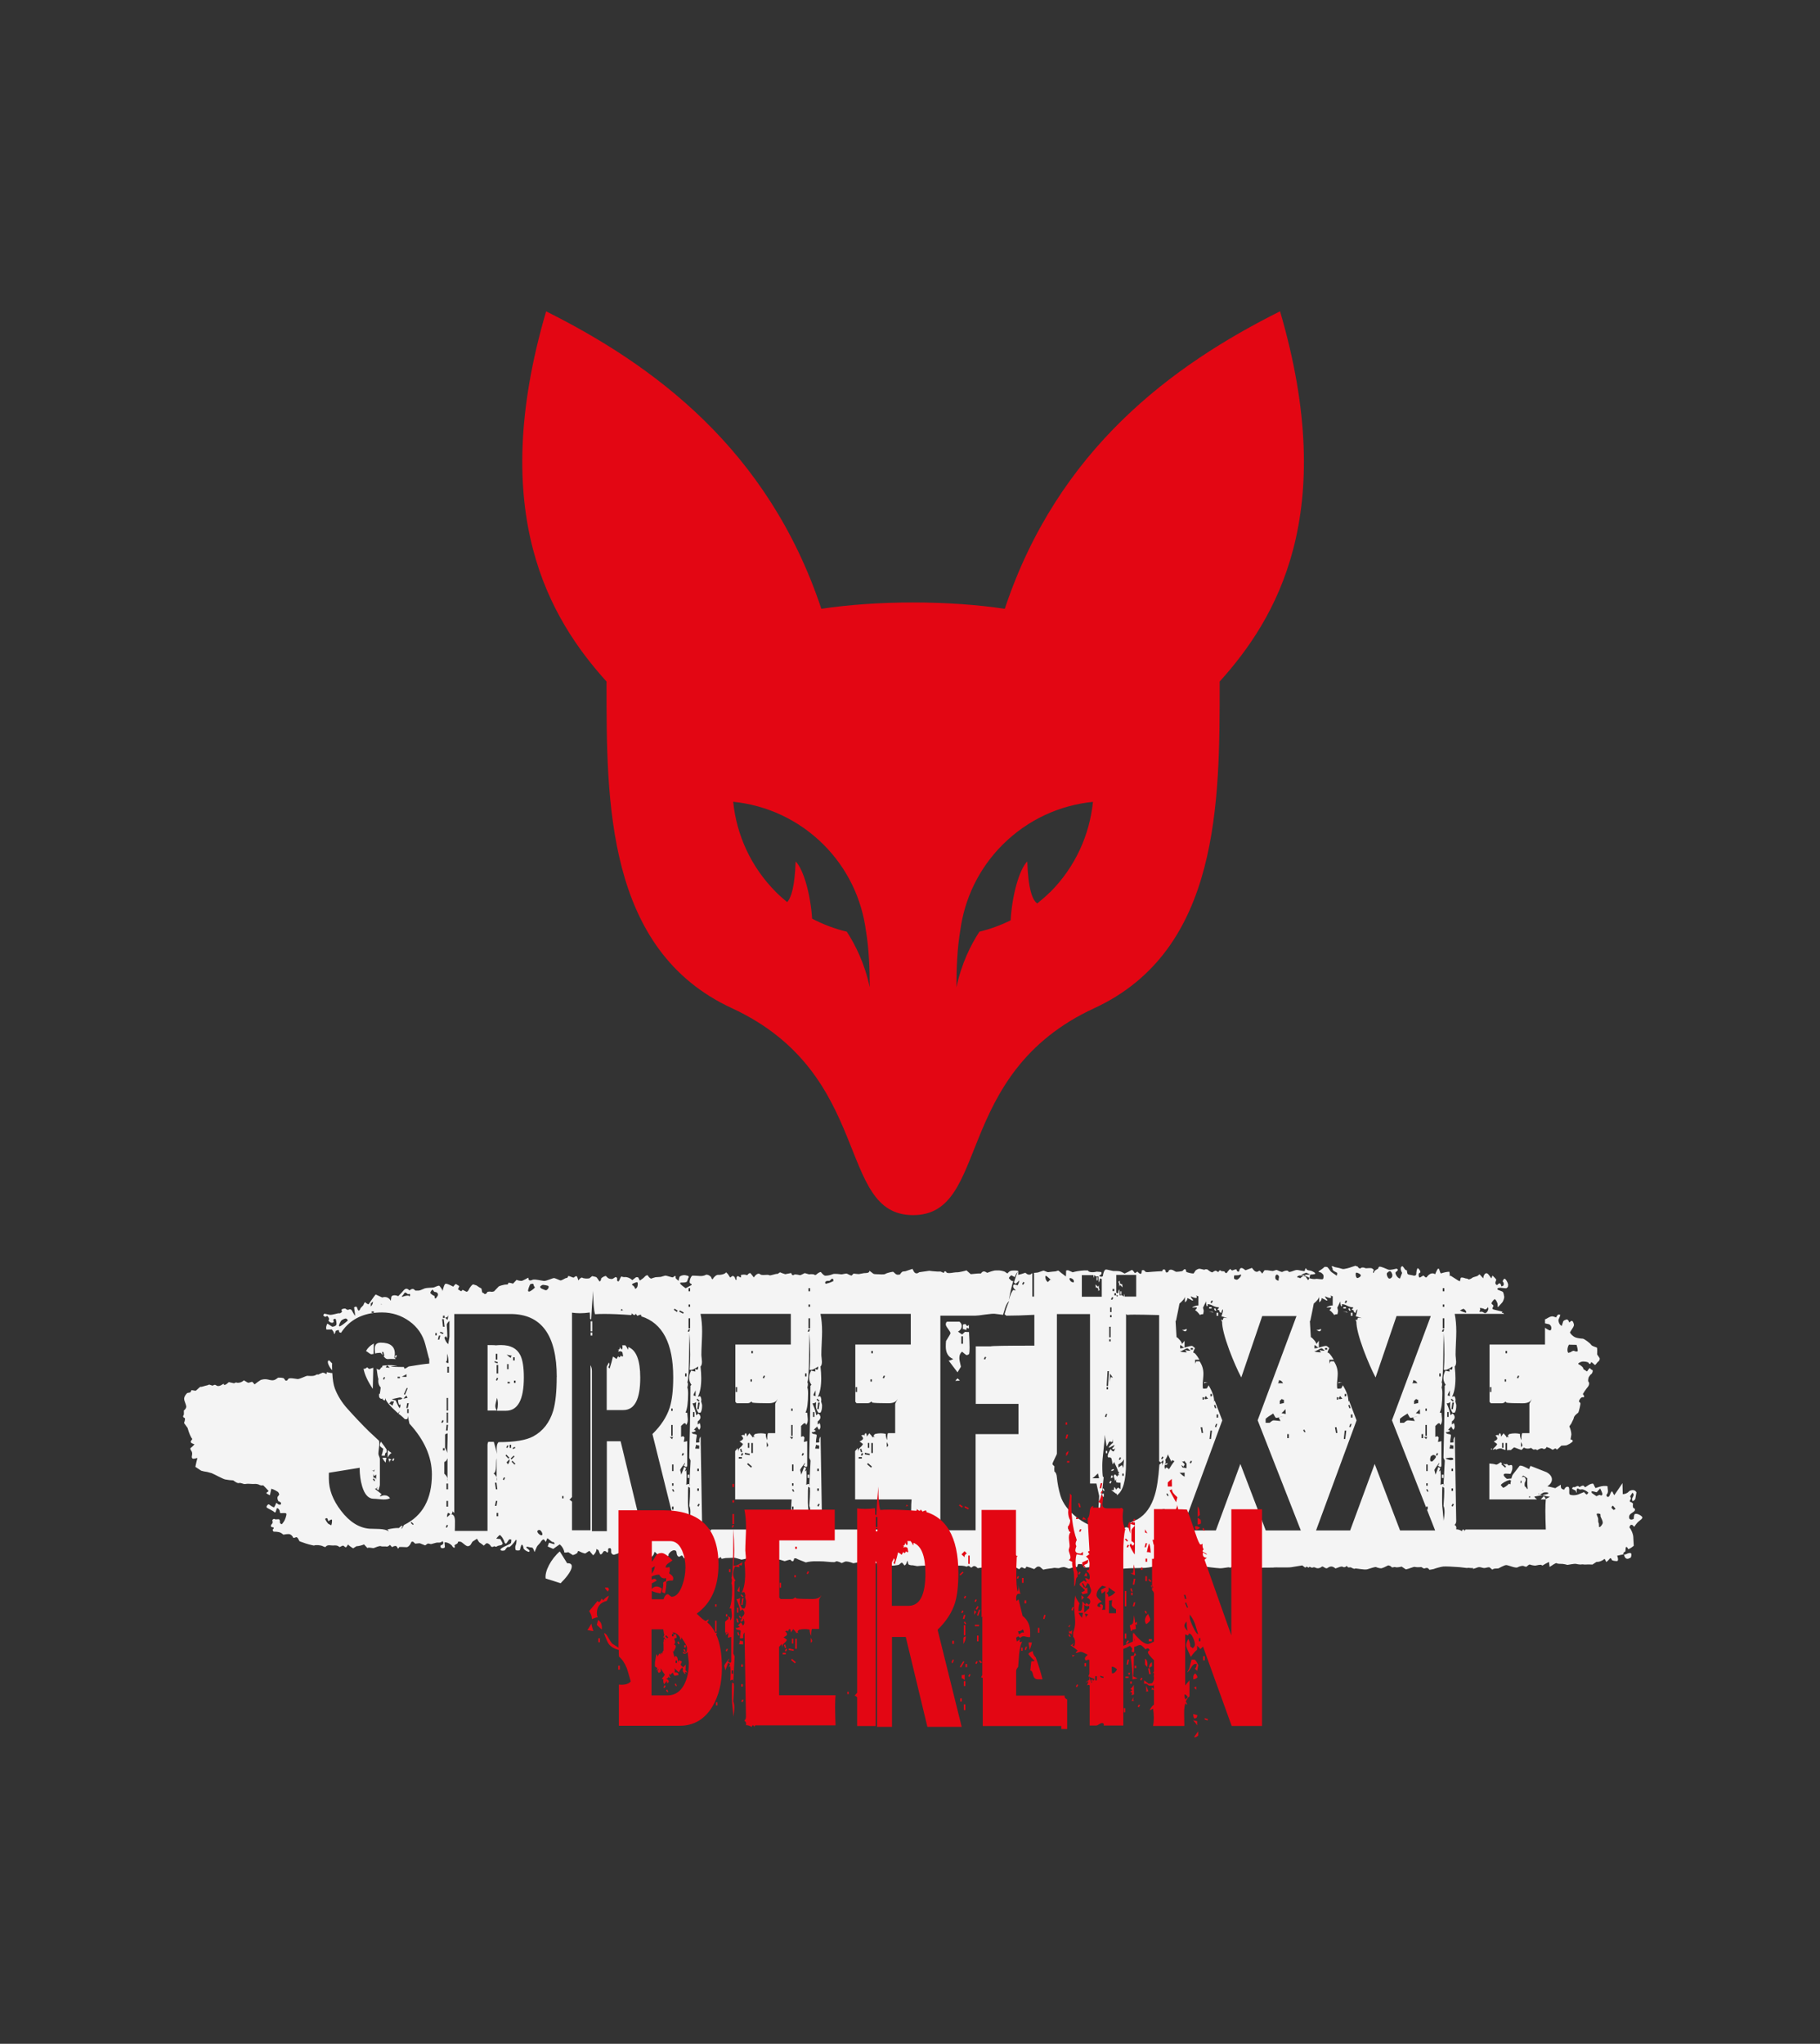 <?xml version="1.0" encoding="UTF-8"?> <svg xmlns="http://www.w3.org/2000/svg" id="Ebene_1" version="1.1" viewBox="0 0 446.66 501.46"><rect x="0" y="0" width="446.66" height="501.46" fill="#333333" stroke="none"/><defs><style> .st0 { fill: #f4f4f4; } .st1 { fill: #e30613; } </style></defs><g><polygon class="st0" points="96.8 357.92 96.8 357.92 96.48 357.81 96.23 358.34 96.51 358.48 96.79 357.92 96.8 357.92"></polygon><path class="st0" d="M273.14,362.52c0-.14-.09-.34-.28-.59-.16.14-.25.45-.25.91,0-.21.18-.32.53-.32Z"></path><rect class="st0" x="144.96" y="326.93" width=".39" height=".77"></rect><rect class="st0" x="274.96" y="316.84" width=".25" height=".77"></rect><path class="st0" d="M274.71,315.64c.02-.07.09-.19.21-.35l.56.56h.01c0-.26-.04-.53-.11-.81-.05.02-.09.04-.14.04-.19,0-.32-.11-.39-.32-.02-.09-.04-.19-.04-.28,0-.12.01-.21.04-.28l-.39.32c.16.23.25.52.25.84v.28h0Z"></path><rect class="st0" x="144.96" y="324.19" width=".39" height="2.46"></rect><rect class="st0" x="271.38" y="355.99" width=".35" height=".56"></rect><rect class="st0" x="270.54" y="366.47" width=".35" height=".77"></rect><polygon class="st0" points="273.38 360.7 273.27 360.42 272.74 360.67 272.74 360.95 273.37 360.7 273.38 360.7"></polygon><path class="st0" d="M271.1,365.8l-.28-.6-.26.1v.04l.23.45h.31Z"></path><path class="st0" d="M237.16,326.34c0-.3.05-.5.14-.6.14.14.3.21.49.21h0v-.96c-.05.21-.18.32-.39.32-.16,0-.26-.07-.28-.21-.02-.14-.12-.21-.28-.21-.35,0-.53.08-.53.25v1.02c.07-.02.13-.05.18-.07-.05,0,.18.08.67.25Z"></path><path class="st0" d="M154.21,330.51c0,.33-.05.54-.14.63-.05-.28-.25-.63-.6-1.06h-.77c.05.19.07.35.07.49,0,.23-.06.42-.18.56-.28-.28-.42-.53-.42-.74,0,.56-.21.84-.63.84.21,0,.32.05.32.14-.05.12-.12.22-.21.32.19-.09.36-.14.53-.14.35,0,.55.13.6.39.07.47.12.73.14.77-.05.07-.12.11-.21.11-.02,0-.08-.02-.18-.07-.1-.05-.14-.13-.14-.25-.02.19-.15.38-.39.56l-.3-.3-.4.69c-.19-.19-.48-.39-.88-.6-.14.7-.41,1.69-.81,2.95l-.32-.35c.19-.3.28-.55.28-.74,0-.16-.07-.29-.21-.39,0,.14-.08.32-.23.55-.15.23-.23.4-.23.55v10.55h4.08c2.77,0,4.15-2.65,4.15-7.94,0-4.27-.97-6.77-2.92-7.52h0Z"></path><path class="st0" d="M236.8,326.79l-.67.63c-.28-.16-.62-.4-1.02-.7.61-.33.91-.8.91-1.41,0-.38-.18-.72-.53-1.02h-3.06s-.05.01-.07.04c-.16.12-.25.34-.25.67,0,.19.19.55.58,1.07.39.53.58.87.58,1.04,0,.12-.36.75-1.09,1.9-.05.35-.07.81-.07,1.37,0,1.57.61,2.59,1.83,3.06-.47.26-.84.39-1.13.39.45.59,1.17,1.55,2.18,2.88l.84-1.37c-.26-1.06-.39-1.77-.39-2.15,0-.68.22-1.2.67-1.55.42.38.77.66,1.06.84.26,0,.48-.09.67-.28.07-.26.11-.77.11-1.55h0c0-.91-.05-2.19-.14-3.82-.28,0-.62-.01-1.02-.04h.01ZM236.34,329.71h-.42v-1.83h.42v1.83Z"></path><path class="st0" d="M235.01,338.19c-.23.21-.42.41-.56.6h.32c.23,0,.5-.01.81-.04h0l-.56-.56h-.01Z"></path><path class="st0" d="M81.28,334.29l-.46-.49c-.78-.08-.21,1.43.69,2.4-.01-.38-.02-.78-.02-1.2,0-.17.01-.32.02-.49-.07-.07-.15-.13-.23-.22Z"></path><path class="st0" d="M296.6,321.93c.61,0,1.02.05,1.23.14l-.35-.25c-.07.07-.36.11-.88.11Z"></path><rect class="st0" x="296.74" y="320.7" width=".6" height=".35"></rect><path class="st0" d="M91.68,332.2l.06-2.56c-.84.44-1.48,1.05-1.92,1.84.11.05.2.11.25.15.21.16.88.68,1.08.65.12-.02.33-.04.53-.08Z"></path><rect class="st0" x="298.57" y="322.08" width=".39" height=".77"></rect><polygon class="st0" points="297.93 321.09 298.18 321.58 298.5 321.58 298.25 320.98 297.93 321.09"></polygon><path class="st0" d="M94.87,355.63c-.26-.42-.72-1.06-1.37-1.9-.19.28-.28.59-.28.91,0,.21.28.48.84.81-.07.45-.21,1.02-.42,1.72h.81c0-.47.14-.75.42-.84,0,0,0-.7,0-.7Z"></path><path class="st0" d="M290.76,326.65c.33,0,.49-.18.49-.53v-.07c-.42.19-.81.28-1.16.28.47.21.69.32.67.32Z"></path><path class="st0" d="M295.54,339.52c0-.21.32-.35.95-.42h-.95v.42Z"></path><path class="st0" d="M94.62,358.87c0,.07.07-.33.21-1.2h-.98c.12.33.38.73.77,1.2Z"></path><path class="st0" d="M95.61,358.86c0-.44.16-.66.48-.67-.21-.2-.46-.31-.76-.31l.28.98Z"></path><path class="st0" d="M269.66,315.64v-.28c-.02.07-.11.19-.25.35l-.56-.56c0,.26.04.53.11.81.07-.02.13-.04.18-.04.19,0,.3.11.35.32.05.09.07.19.07.28,0,.12-.02.21-.07.28l.39-.32h-.01c-.14-.23-.21-.52-.21-.84Z"></path><polygon class="st0" points="272.79 363.44 272.79 363.44 272.51 363.33 272.23 363.86 272.55 364 272.8 363.44 272.79 363.44"></polygon><polygon class="st0" points="286.54 359.25 286.54 359.25 286.43 358.97 285.94 359.22 285.94 359.23 285.94 359.5 286.54 359.25"></polygon><path class="st0" d="M122.94,330.02c-.4,0-.82.02-1.27.07-.14-.05-.81-.07-2.01-.07v16.08h2.29c-.26-.35-.39-.74-.39-1.16,0-.28.14-.94.42-1.97.14.47.21.96.21,1.48s-.07,1.1-.21,1.69h2.18c2.93,0,4.4-2.72,4.4-8.16h0c0-2.52-.29-4.35-.88-5.5-.82-1.64-2.4-2.46-4.75-2.46h.01ZM121.67,332.17h.39v1.41h-.39v-1.41ZM121.39,334.27v-.32l.81.28h0l-.11.29-.7-.25ZM122.27,334.91v2.08h-.39v-2.08h.39ZM122.27,338.16h0l-.28.59-.28-.14.25-.56.31.11h0ZM125.12,339.41h-.56v-.35h.56v.35ZM124.45,335.93v-1.23h.35v1.23h-.35ZM125.33,333.19c-.26-.19-.59-.46-.98-.81l1.23.25c-.16.23-.25.42-.25.56ZM125.93,333.02h.39v.77h-.39v-.77ZM126.53,339.31h-.39v-.56h.39v.56Z"></path><rect class="st0" x="269.12" y="313.39" width=".25" height=".77"></rect><path class="st0" d="M329.56,321.93c.61,0,1.02.05,1.23.14l-.35-.25c-.07.07-.36.11-.88.11Z"></path><path class="st0" d="M365.56,343.95l.32.35h2.64c.4,0,.72-.14.95-.42l.28.28c.61.09,1.91.14,3.9.14,1.27,0,2.02-.35,2.25-1.06,0,.12-.09.33-.28.63s-.28.54-.28.7v7.07h-1.76c-.14.23-.21.8-.21,1.69-.23-.42-.35-.93-.35-1.51-.4-.09-.8-.14-1.2-.14-.47,0-.95.06-1.44.18-.21.19-.32.34-.32.46,0,.07.12.2.35.39-.09-.09-.21-.14-.35-.14-.23,0-.35.06-.35.18v-.07c.02-.14-.08-.32-.3-.55-.22-.23-.36-.38-.4-.47-.14.21-.35.49-.63.84,0-.42-.07-.7-.21-.84-.26,0-.39.26-.39.77,0-.23-.09-.35-.28-.35-.12,0-.28.05-.49.14.3.28.46.53.46.74s-.29.46-.88.74c.21.12.49.32.84.6-.09.26-.3.53-.63.81-.22.18-.35.37-.43.55.13,0,.25.02.37.02l-.04-.12.32-.11.07.23c.11,0,.2-.02.24-.05.22-.16.94-.3,1.16-.21.15.06.62.25.99.35v-1.72h.39v1.78h.03c.27-.06.67-.08.89-.04l.11-.1.7-.58c.78.31,1.59.6,1.81.65l.09-.09.49-.5c.49.32,1.27.35,1.73.07l.55.39c.19.14.63-.21.92.15l.02.03c.08-.02,1.05-.65,1.4-.4s.77.08.94-.37h.04c.45.15.91.29,1.27.58.43.34.78-.69,1.16.03l.02.03c.17-.06.68-.5,1.14-.98l.63-.03.42-.02c.41.01,1.43-.66,1.66-.9s.03-.5-.45-.58l.12-.71.08-.5c-.01-.56-.23-1.45-.5-1.99l.36-.52.16-.23c.1-.31.58-1.1.58-1.33s.32-.68.71-.98l.36-.29c.15-.12.66-2.26.54-2.38l-.36-.38c.1-.46.44-.92.75-1.03h.47c.17-.27-.1-.66-.23-.71s.8-1.36,1.21-1.85c.41-.5.34-1.13.17-1.22-.16-.09-.14-.62.05-1.18l.23-.32.21-.29c.41-.11.7-1.05.44-1.11-.25-.06-.56-.36-.59-.48-.02-.12-.35.26-.72.83l-.57-.37-.35-.22c.16-.33-.68-.99-1.12-1.17-.44-.18.47-.59.81-.66s1.53.02,1.67.38c.14.37.42.24.62-.28l.52.41s.08.1.13.14c.32.27.28.23.67-.25l.25-.3c.36-.2.57-.63.46-.96l-.16-.24-.44-.65c.03-.8.03-1.57-.05-1.67-.07-.1-1.22-.34-1.44-.72s-1.7-1.49-2.06-1.49-1.37-.12-1.87-.34c-.49-.22-1.06-.75-1.26-1.18l.24-.42c.24-.41.57-.78.72-1.23.09-.25-.06-.64-.19-.92-.18-.37-.45-.33-.71-.06-.3.31-.29.04-.39-.21-.06-.17-.35-.39-.47-.35-.32.09-.78.24-.86.49l-.36,1.1c-.74-.36-.88-1.41-.75-1.63s.32-.72.42-1.11l-.46-.06c-.13-.02-.3.24-.43.4-.07.08-.12.31-.14.31l-.64-.21c-.7-.26-1.62.52-1.96.64-.04.01-.09.01-.14,0v1.03l.56.12.43.1c.52.25.72.88.45,1.4-.16.3-.84-.11-1.44-.55v4.13h-13.61v14.04h0ZM368.99,355.24h-.35v-1.2h.35v1.2ZM373.52,354.86c-.14.07-.21.18-.21.32-.02-.26-.04-.5-.04-.74v-.63c.23.38.35.66.35.84h.01l-.11.21h0ZM385.04,329.93l.91.02.96.02c.24.73.36,1.43.26,1.56s-.68.06-.8-.06c-.12-.13-.54.01-.94.31l-.4.11-.15.04c-.32-.4-.25-1.3.16-2h0ZM372.54,337.51l.32.11-.28.56-.32-.11.28-.56ZM369.48,331.47h.39v.56h-.39v-.56ZM369.27,338.43h.35v.56h-.35v-.56ZM365.65,340.33h.35v1.2h-.35v-1.2Z"></path><rect class="st0" x="331.53" y="322.08" width=".39" height=".77"></rect><polygon class="st0" points="330.89 321.09 331.14 321.58 331.46 321.58 331.21 320.98 330.89 321.09"></polygon><rect class="st0" x="329.7" y="320.7" width=".6" height=".35"></rect><path class="st0" d="M328.5,339.52c0-.21.32-.35.95-.42h-.95v.42Z"></path><path class="st0" d="M399.69,381.08c-.32.05-.62.33-.94.33h-.14s-.02-.09-.02-.14h-.06s0,.1.03.14h.04c.03.69.44,1.16.98,1.04l.56-.24c.16-.07.24-.52.23-.79-.01-.52-.44-.38-.68-.34h0Z"></path><path class="st0" d="M91.49,340.76l.12-5.16c-.29.06-.61.16-.76.23-.26.14-.6-.17-.64-.3-.04-.13-.42.15-.51.25-.04.05-.25.06-.48.06.27,1.44,1.03,3.08,2.27,4.92h0Z"></path><rect class="st0" x="168.77" y="361.82" width=".39" height=".81"></rect><polygon class="st0" points="97.4 332.59 97.4 332.59 97.12 332.48 96.87 333.01 97.15 333.15 97.4 332.59"></polygon><path class="st0" d="M93.42,329.43c-.96,0-1.44.48-1.44,1.44,0,.27.02.68.07,1.23.27-.11.87-.18,1.36-.18l.47.51s.04.05.06.07l-.2-.78h.35l.25.98h-.24c.3.4.61.83,1.23.75.54-.07,1.09,0,1.64,0h.15c-.12-.13-.22-.24-.36-.4.09-.3.14-.61.14-.91,0-1.81-1.16-2.71-3.48-2.71h0Z"></path><rect class="st0" x="353.86" y="361.82" width=".39" height=".81"></rect><rect class="st0" x="198.21" y="361.82" width=".39" height=".81"></rect><path class="st0" d="M323.72,326.65c.33,0,.49-.18.49-.53v-.07c-.42.19-.81.28-1.16.28.47.21.69.32.67.32Z"></path><path class="st0" d="M366.18,355.65c-.04-.12-.06-.22-.11-.37-.03.1-.09.21-.19.35.1,0,.2.01.3.02Z"></path><path class="st0" d="M139.19,383.56l-1.47-2.37-.34-.54c-2.17,1.88-3.73,4.87-3.47,6.64l.53.17,3.14,1c2.9-2.86,3.62-5.06,1.61-4.9h0Z"></path><path class="st0" d="M95.15,355.77v1.86c.3-.59.62-.95.94-1.13-.26-.16-.57-.41-.94-.73h0Z"></path><path class="st0" d="M365.53,358.78s-.01-.04-.02-.05v.05h.02Z"></path><path class="st0" d="M403.1,372.39c-.06-.49-1.37-1.14-1.8-.92l-.15.07c-.12.18-.2.69-.2,1.13l-.38.14c-.19.07-.53,0-.65-.15-.12-.16-.14-.51-.07-.73.06-.22.25-.44.44-.57l.54-.38c.68-.41.41-.9.13-.94-.28-.05-.26-.79-.19-1.01s-.5-.51-.71-.55c-.21-.04.03-.53.15-.68.1-.12.01-.39-.16-.65.24-.41.46-.75.58-.91l.12.13c.45.5-.13.92-.22,1.41-.03.16.11.57.18.54.22-.11.59-.33.63-.58l.27-1.56c-.39-.91-1.6-.56-1.91-.19s-.97.64-1.46.6v-.35l-.06-2.34c-.48.69-1.37,2.08-2.01,2.96-.16-.23-.34-.57-.38-.72-.06-.23-.23-.26-.37-.09l-.09.18c-.16.31-.27.66-.46.95-.06.09-.36.12-.46.04-.11-.09-.2-.44-.15-.49.62-.57.24-1.33.27-2v-.05c-.42-.18-1.38-.11-2.13.15l-.69.23-.11.04c-.07.05-.42-.7-.53-.97-.1-.27-.9.03-1.13.19s-.64.43-.91.59l-.09-.08-.19-.17c-.09-.27-.58-.17-1.1.22l-.07-.07c-.52-.57-.91.25-1.38.05-.08-.03-.33.15-.35.27l-.02.15c.11.18.9.33.93.61.02.27.1.4.18.29v-.11c.01-.52-.11-1.18.72-.63.09.06.25.01.38,0l.21-.02c.22-.02.75.21,1.18.5l.38.29h.01c-.02.09-.26.37-.35.46s-.41-.17-.72-.58l-.12.05-.91.37c-1.01.52-2.3.39-2.52.13-.21-.26.12-1.67-.32-1.83-.45-.16-.88.29-.91.56s-.59,0-.74-.14-.22-.56-.17-.95l-.35.22-1.02.63c-.62-.17-1.36-.34-1.94-.45.03-.02.07-.06.11-.08,1.47-1,1.32-2.53-.33-3.39l-1.34-.53-2.57-1.01c-.14.23-.25.5-.35.78-.04-.02-.08-.03-.11-.05-.57-.29-1.95-1.06-2.25-.71s-1.29,1.72-1.61,2.08c-.14.16-.27.56-.38,1h-.11l-.99.08c-.95-.71-1.06-1.29-.25-1.29l.59.03.55.03c.25-.45.46-1.05.45-1.33v-.45c0-.21-.12-.39-.26-.39h-.13c-.21.03-.5.17-.6.07l-.33-.32c-.28.11-.69.07-1-.08l.79.7h-.01l-.21.28-.98-.84.22-.24-.3-.18-.08-.05c-.14.05-.84.68-1.15.56-.29-.12-1.02-.23-1.61-.26v8.81h11.7c-.26-.19-.52-.44-.65-.67l.02-.03s.02,0,.03-.01c.6-.1,1.29-.22,1.9-.34-.35-.09-.69-.19-.94-.28-.01,0-.02-.02-.03-.02.06-.05.11-.1.17-.14,0,.03.02.08.01.1-.04.1.13.15.36.11l.18-.1.61-.33c.74-.12,1.48.06.94.34-.18.09-.7.21-1.31.33.62.17,1.32.32,1.87.4l-.38.2h-.01l-.68.36c-.08-.59-.42-.77-.52-.66-.06.07-.35.47-.65.74h1.24c-.07.66-.11,1.59-.11,2.81s.04,2.77.11,4.57h-19.7c-.16.16-.25.34-.25.53,0-.35-.12-.53-.35-.53-.16,0-.25.14-.25.42-.45-.3-.93-.46-1.44-.46.02-.12.04-.23.04-.35,0-.35-.15-.6-.46-.74.3-.23.45-.6.42-1.09l-.35-20.58c-.3.33-.4.79-.28,1.37-.19.07-.47.11-.84.11v-.39c0-.16.03-.4.09-.72s.09-.55.09-.69c0-.16-.21-.26-.62-.3-.41-.04-.61-.21-.61-.51.07.02.14.04.21.04.19,0,.46-.09.81-.28-.14-.16-.27-.25-.39-.25l-.14.07.39-.53c.14-.05.28-.19.42-.42.09.21.26.49.49.84.23-.19.35-.46.35-.81,0-.25-.07-.54-.2-.87-.03.06-.19.18-.47.38v-.77c.45-.33.67-.67.67-1.02,0-.3-.16-.61-.49-.91l-.56.42c-.02-.61-.33-1.58-.91-2.92.38,0,.69-.12.95-.35-.07.07-.11.42-.11,1.06,0,.47.2,1,.6,1.58h.53c.26-.35.39-.95.39-1.79,0-.12-.04-.3-.12-.55s-.12-.43-.12-.55l.07-.18c-.07-.63-.19-.95-.35-.95s-.34.05-.53.14c.56-1.06.84-2.58.84-4.57,0-.87-.06-1.83-.18-2.88.23-.19.35-.57.35-1.16,0-.19-.02-.48-.07-.88-.05-.4-.07-.69-.07-.88,0-.63.03-1.58.09-2.83s.09-2.2.09-2.83c0-1.59-.13-3.04-.39-4.33h12.12c-.11-.14-.22-.24-.34-.24-.36.02-.22-.17-.05-.25s-2.27-.52-2.4-.68.04-.55.14-.64c.1-.1.04-.28-.15-.42l-.15-.14-.12-.11c-.15-.22.45-.89.68-1.09.24-.2.81.84.8,1.23,0,.39.03.71.08.7l.03-.03c.3-.32.6-.63.88-.96l.23-.28c.21-.33.45-1.08.4-1.29-.05-.21-.11-.8-.28-1.11s-1.38-.48-1.41-.77c-.03-.29.6-.41,1.4-.25l.73.05c.17.01.48-.29.49-.48l.03-.48c-.1-.53-.64-1.45-.91-1.37-.26.08-.56.72-.36.78.2.05.2.48.19.68,0,.2-.28.37-.6.39v-.04c-.15-.73-.4-.92-.93-.35l-.09.09c-.22-.03-.41-.26-.44-.5l.03-.21c.03-.23.26-.54.18-.65-.25-.37-.59-.66-.9-.98-.07.07-.21.49-.25.66-.04.18-.68-1.07-1.11-1.21s-.85.41-.92,1.24l-.88-.98s-.2.1-.29.18l-.14.14c-.14.16-1.17.32-1.4.54-.23.23-.97.5-.99.32s-.58-.13-.79-.24c-.21-.1-.99-.3-1.05-.02s-.14.68-.18.74-.42-.14-.55-.23c-.13-.09-.91-.59-1.74-1.11l-.21.12c.03-.45-.05-1.09-.13-1.09-.65.02-1.31.19-1.97.4-.44.14-.35-2.43-1.24-.35l-.24.57c-.64-.47-1.45-.16-2.04.68l-.09.07-.07.05c-.12.03-.51-.31-.62-.45s-.77.49-1.01.45c-.24-.05-.34-1.03-.03-1.1s.31-.44-.01-.82l-.31-.32-.06-.06c-.23.04-.4,1-.39,1.41,0,.4-.42.56-.96.34l-.41-.07c-.8-.14-.81-.11-.92-1.01,0-.05-.01-.13-.02-.13-.53-.05-.63-.6-.94-.89l-.15-.14c-.51.1-.55.84-.08,1.65l-.23.62-.29.78c-.77-.15-1.25-1.39-1.08-1.53.18-.13.51-.45.56-.57.05-.11-.19-.3-.3-.33s-1.56.45-2.07.23c-.51-.23-1.75-.74-2.05-.73-.3.01-.42.33-.38.43s-.85.4-.98.76-.27.48-.31.28l.02-.17c.02-.19.2-.5.16-.53l-.36-.3c-.43-.28-1.48.05-1.77-.12-.29-.17-.88-.2-1.03,0-.16.19-.46.11-.67-.18l-.2-.25s-.13.01-.18,0l-.29-.14c-.31.14-.8.24-1.02.34s-1.79.58-2.17.45c-.39-.14-1.2-.34-1.82-.44l-.56-.22c-.34-.14-.26.17-.09.42l.07.1c-.12.28.15.64.59.81l.4.22.11.06c.05.22-.08.81-.17.67-.09-.13-1.23-.77-1.44-1.07-.2-.29-.65-.89-.75-.97-.1-.09-.76-.15-.81-.03-.05.13-.92.76-1.25.94-.32.18.02.33.25.33s.67.45.77.62c.09.17.13.95-.15,1.07s-1.4-.16-1.7-.06c-.25.08-1.03.02-1.6-.2-.05.23-.18.5-.3.46-.1-.04-.35-.54-.62-.86-.19-.07-.34-.13-.54-.16-.32.21-.64.46-.74.6l-.04-.02-.41-.19c-.39.15-.45-.3.18-.45.09-.02.23-.04.4-.06l.25-.17.09-.06c.08-.07.53-.26.99-.41l.51.21c.24.1.33.11.36.23-.74.06-1.58.1-2.11.15l-.22.15h0c.23-.07.53-.07.83-.03.04-.02.07-.05.11-.08.13-.08.28.06.43.23.19.07.4.11.55.22.1.07.24.13.37.18.01-.07.02-.13.02-.18l.04-.18c.05-.22.07-.34.08-.43.62-.05,1.14-.11,1.22-.19.22-.22-.76-.75-1.21-.8s-.86-.19-.9-.32l-.05-.11-.05-.12c-.12-.2-.31.38-.34.6-.03.23-1.51-.26-2.05-.2-.55.05-1.81.75-1.95.35-.14-.39-1.09-.14-1.42.08-.32.22-1.32-.5-1.58-.44s-.71.24-.81.25-.71-.07-1.34-.18h-.73c-.15.23-.39.6-.55.82l-.45-.55c-.07-.09-.26-.18-.31-.15-.53.43-.97.29-1.39-.23l-.38-.47c-.48.19-1.19.45-1.58.58l-.41-.3c-.52-.38-.97-.42-1.13.47-.05.26-.5.25-.63-.2l-.04-.15c-.05-.13-.7.09-.91.2-.21.11-.52-.17-.57-.32-.05-.15-.64.55-.82.84s-.48.17-.66-.26l-.52-.05-.26-.02c-.28-.37-.58-.11-.61.11-.03.22-.49-.04-.63-.18-.14-.13-.7.18-.88.34s-.96-.38-1.16-.59-.77-.13-.82-.03c-.05.1-1.06-.3-1.43-.21-.36.09-.77.38-.81.46s-.31.5-.4.63-.88-.03-1.14-.1-.58-.17-.7-.22v-.06c-.17-1.01-.54-.6-.92-.2-.1.11-1.52.27-1.65.2l-.58-.32c-.63-.34-1.19-.19-1.25.34l-.21.11c-.52.28-.43-.39-.63-.63-.08-.1-.55-.04-.57.05l-.1.34c-.24-.04-1.88.08-2.44.12s-1.58.23-1.76-.09c-.18-.32-.54-.41-.82-.21v.19c-.04.74-.31.78-.78.35l-.31-.28c-.25.19-.54.39-.59.38-.06,0-.55-.94-.84-.75-.29.18-1.05.57-1.69.85l-.69-.37c-.4-.22-.91-.24-1.36-.25h-.41c-.43.08-1.79-.43-2.18-.36-.38.07-.67,1.15-.67,1.48,0,.17-.16.24-.34.26,0,.07.02.13.02.21h0c0-.1-.03-.17-.1-.21-.11,0-.22-.02-.3-.05-.02,0-.03,0-.06.02l.03-.03h-.03c-.21-.11-.18-.23.05-.27l.13-.09c.3-.2.33-.71.08-.73l-1-.08c-1.07.27-2.04.14-2.16-.29h-1.01c-1.02.06-2.25.27-2.73.45l-1.03-.46c-.17-.08-.59,0-.59.03l-.05,1.45c-.75-.52-1.68-1.28-1.8-1.4-.12-.13-.6.16-.79.16-.2,0-1.34.12-1.7.18-.37.07-1.06-.45-1.29-.36-.23.08-.8.28-1.27.44l-.44.06c-.18.03-.36.03-.54.04v5.82h-.42v-5.73c-.12.05-.24.12-.36.24-.15.16-.66.14-.87,0l-.5-.35c-.48.18-1.26.41-1.73.52v-.95c-.23-.18-1.39-.14-1.74-.07-.35.06-.76.45-.81.6-.05.14-.47-.14-.61-.28-.14-.14-.81-.32-1.49-.4h-.64l-.46.02c-.51.09-1.35.35-1.86.57l-.29-.17c-.62-.36-.91-.11-1.25.32l-.02.03c-.12-.06-1.24,0-2.48.15l-.99-.88-.05-.05c-.15.07-1.79.5-2.39.47s-2.28.46-2.54,0c-.26-.45-.55-.22-.58.05s-.7-.28-.97-.24-1.15,0-1.94-.09l-.72-.09-2.46.35c-.51.43-1.04.38-1.35-.22l-.31-.6c-.41.15-1.18.41-1.72.58l-.51.06-.17.02c-.17.06-.47.39-.68.73l-.44.04c-.51.05-.74-.32-1.07-.6l-.15-.12c-.25,0-1.53.27-1.9.52s-1.63.07-2,.09c-.37.01-.81-.04-.97-.13l-.14-.11-.8-.61c-.04.67-.95.53-1.35.58-.4.05-1.09.23-1.25.23s-.75-.05-1.31-.12l-.41.42-.07.07c-.14.02-.87-.33-1.11-.46s-1.09.17-1.38.16c-.28,0-1.7-.28-2.22-.02-.52.25-1.63.41-1.89.32s-.75-.61-.9-.83c-.14-.22-.94.35-1.11.54s-.45.17-.54.06c-.09-.12-.68-.15-1.31-.08l-.55-.16-.49-.14c-.43.2-.98.51-1.14.51-.15,0-1.23-.34-1.5-.1s-.58.05-.68-.43l-.61.12-.86.17c-.54-.17-1.12-.38-1.28-.47l-.08.05-.5.34c-.61-.07-1.82.54-2.1.31s-1.83.17-2.19-.21-1.06-.03-1.55.77l-.82-1.03c-.05-.06-.37,0-.47.11l-.36.38c-.41-.17-.95-.21-1.19-.1h-.21c-.34,0,.22,1.03-.5.5-.3-.22-.53-.29-.7.11-.04.11,0,.26,0,.39l-.02.18c-.09.35-.34-.23-.38-.45-.04-.22-.31-.43-.59-.47l-.13.09-.44.32c-.22-.36-.47-.74-.56-.85l-.09-.09-.35-.35c-.3.53-1.58.69-1.99.63s-1.08.64-1.22.93c-.13.29-.34.12-.47-.39l-.26-.24c-.25-.24-.8-.44-1.05-.3-.92.5-1.88.19-2.81.2h-.51c-.41.23-.91,1.73-.47,1.9s.44.42,0,.55l-.34.19-.81.44c-.71-.49-1.33-1.02-1.36-1.16l.03-.11.03-.1c.11-.07,1.53.12,1.68-.38.14-.5.32-.94.38-.93.05,0,0-.14-.12-.34l-.12-.03-.56-.14c-.66-.12-1.38.21-1.46.41s-.18.63-.23.97l-.34-.29c-.14-.12-.34-.26-.37-.42l-.03-.17c.11-.21,0-.34-.24-.29l-.17.13-.18.14c-.14.23-1.63-.48-2.02-.37-.39.11-.94.29-1.03.3-.09.01-.67.05-1.28.08l-.52.15-.3.09c-.28.34-.9-.3-1.03-.61s-.69.07-.83.27c-.14.2-.67.61-1.17.92l-.39-.74c-.05-.1-.46-.14-.59-.04l-.88.68c-.68-.69-1.62-.81-1.8-.76s-.58-.02-.88-.15l-.2.3c-.16.24-.22.56-.39.79l-.08.11c-.22.01-.39-.11-.37-.26v-.14l.02-.22c0-.24-.18-.44-.42-.43l-.17.11-.29.18c-.28.27-.91.24-1.39-.07l-.11-.1-.43-.41c-.51.13-1.18.52-1.15.75s-.12.51-.35.63l-.05-.06c-.24-.26-.39-.61-.63-.87l-.14-.15c-.23-.08-.69-.18-1.02-.24l-.31.25-.34.28c-.48.13-1.48.06-1.7-.12s-.68.12-1.02.65l-.14-.44c-.18-.58-.26-.81-.81-.41l-.21.16c-.32,0-1.4-.65-1.4-.27s-.47.36-.66.44-.93.57-1.2.51-1.17-.52-1.51-.57c-.34-.05-1.95.76-2.53.7s-2.38-.51-2.84-.26c-.46.24-.87.17-.92-.17l-.05-.31v-.05c-.07-.04-1.33.78-1.71.78s-.9-.12-1.18-.26l-.27.29-.62.65c-.54-.18-1.08-.27-1.13-.18-.04.06-.1.21-.15.37-.32.01-.61.03-.77.05-.5.09-1.15.28-1.44.44l-.25.26-.91.95c-.26.06-.47.13-.56.11-.19-.05-1.08-.14-1.15.14-.06.28-.58.54-.65.36-.07-.18-.43-.22-.53-.35-.1-.14-.1-.98-.31-1.04s-.71-.37-1.11-.68l-.45-.14-.25-.08c-.26-.22-.99.8-1.17,1.22s-.48.65-.67.52l-.19-.1-.66-.33c-.12.11-.25.23-.38.35-.26-.17-.52-.33-.78-.49.13-.23.26-.51.31-.79l-.64-.4-.13-.08c-.1-.1-.42.25-.7.62-.78-.41-1.45-.7-1.8-.72-.32-.02-.61.84-.83,1.9v-.17c.04-.18-.51-.93-.74-1.18-.24-.25-1.19.4-1.61.41s-1.65.07-1.98.18-1.17.54-1.45.54-.65.01-.84.02l-.12-.09-.24-.19c-.22-.26-.72-.15-1.11.24l-.03-.03c-.95-.92-1.37,0-1.88.54l-.86.88c-.78-.33-1.54-.26-1.69.17l-.06.4-.05.36c0,.09-.02.15-.04.21-.41-.76-1.19-1.12-2.1-.81l-1-.46-.6-.28c-.39.43-1.25,1.72-1.76,2.43-.32-.09-.73-.4-.79-.51-.08-.12-.29.19-.47.71l-.37.39-.32.33c-.23.68-.55.81-.71.27l-.15-.39-.06-.15c-.13-.13-.43-.1-.65.06v.13l.08.64c.14.7.16,1.3.12,1.31s-.58-.94-.78-1.31-.71-.29-.82-.16c-.12.13-.58-.13-.7-.25s-.7.02-.86.11-.21.24-.11.34l.05.11c.04.07.03.23-.02.26-.15.13-.33.28-.5.3h-.14c-.16-.12-1.77.5-2.38.36s-1.17-.27-1.26-.28l-.02.03c-.1.13-.27.37-.24.39.13.16.31.34.49.36.17.02.46-.27.5-.22.19.22.44.52.42.77v.17c-.39.17.17.6.49.71.33.11.63,0,.67-.27l-.05-.16-.05-.17c-.17-.19.31-.34.49-.34s.3.96.29,1.3-.48.62-1.05.64l-.52-.33-.67-.43c-.45.76-.3,1.45-.2,1.46.09.01.68,0,1.3-.02l.39.55c.1.14.08.36.16.52l.02.06c.13.02.31-.49.33-.67.03-.18.55-.32.71-.31.16.01.18.33.15.43-.02.05.24.19.48.24.32-.49.67-.95,1.06-1.39,2.17-2.4,5.17-3.61,8.99-3.61,2.49,0,4.73.72,6.74,2.16,2,1.44,3.31,3.36,3.92,5.75l.81,3.13c.05.16.09.28.14.35v1.16c-1.15.09-2.81.33-4.99.7-.09.02-.25.12-.48.28s-.42.25-.58.25c-.07,0-.11-.11-.11-.32-.05-.05-.12-.07-.21-.07-1.66,0-2.7-.05-3.1-.14.4-.09.91-.12,1.55-.07l.04-.04c-.48-.12-1.2-.22-1.64-.21h-.7s-.09.03-.14.03c.14.14.36.34.66.6-.23-.02-.55-.04-.95-.04l.28-.55c-.35.05-.97-.01-1.16.17v.32h-.23c-.16.25-.34.52-.45.6-.11.07-.44-.1-.7-.26.17,1.42.32,2.28.43,2.54l-.04.35c-.02.7.18,1.28.6,1.72-.05.52-.12,1.03-.21,1.55-.14,0-.21.04-.21.11.07.09.07.18,0,.25,0,.59.25.88.74.88.12,0,.18-.07.18-.21.02.02.04.06.04.11-.02.09-.06.16-.11.21l.53.32c.12-.14.18-.35.18-.63.07.7,1.1,1.95,3.1,3.73.12-.12.29-.3.53-.56-.09.16-.23.39-.42.67.42.26.95.7,1.58,1.34h.56c.14-.14.21-.42.21-.84.05.45.16,1.09.35,1.93,3.67,4,5.51,8.15,5.52,12.46h0v.03-.03h0c0,6.07-2.29,10.21-6.86,12.42-.07.19-.26.5-.56.95-.02-.05-.04-.09-.04-.14,0-.12.08-.25.25-.39l-.11-.28c-.26.12-.52.32-.77.6h-.18c-.61-.02-1.49.09-2.64.35l.35.49c-.47-.35-1.24-.55-2.32-.6l-2.46-.07c-2.56-.21-4.88-1.68-6.96-4.4-1.99-2.58-2.99-5.19-2.99-7.84v-1.48l7.56-1.23c0,1.69.21,3.22.63,4.61.61,1.99,1.54,2.99,2.78,2.99.28,0,.7.03,1.25.09s.97.09,1.25.09c.7,0,1.22-.11,1.55-.32-.35-.47-.8-.7-1.34-.7-.28,0-.67.09-1.16.28.02-.12.16-.3.42-.56-.35-.3-.9-.74-1.65-1.3.19,0,.45-.15.77-.46l-.35.49.49.32c0-.09.06-.33.18-.7.09-.3.14-.53.14-.67v-6.33c0-.14-.06-.35-.18-.62s-.18-.49-.18-.65c0-.26.04-.66.11-1.21s.11-.97.11-1.25c0-.42-.04-.68-.11-.77-.61-.56-1.43-1.32-2.46-2.29-1.62-1.59-3.37-3.44-5.24-5.52-1.41-1.57-2.44-3.24-3.1-4.99-.33-.88-.54-2.14-.62-3.77-.22.01-.45-.03-.66-.08l-.71-.14c.03.5-.15.62-.38.27l-.26-.07-.31-.09c-.36.12-.86.34-1.1.48l-.28-.03c-.15-.02-.3.13-.46.2-.37.17-.8.21-1.63.16l-.36-.02c-.38.03-1.87.83-2.38.79-.51-.05-2.09-.41-2.3,0-.21.42-.55.53-.76.26l-.17-.25-.09-.13c-.08-.15-.73-.25-1.44-.22l-.52.36c-.67.46-1.28.27-1.99.1-.42-.1-.97-.1-1.37,0l-.39.1c-.45.28-1.13.76-1.51,1.09l-.52-.58c-.16-.18-.89.31-1.18.14l-.93-.56c-.63.63-1.53.67-1.69.58-.16-.09-.48-.02-.71.15l-.18-.04-1.12-.24c-.75.73-1.3.9-1.23.37l-.78.44c-.26.15-.73.21-.95.06-.36-.26-.54-.3-.92-.05-.23.14-.76-.3-1.04-.19l-.36.15c-.38.03-1.44.46-1.62.36-.19-.09-1.08.99-1.27.97s-.64-.09-.98-.15l-.23.46c-.11.22-.69.11-.9.32-.31.32-.63.78-.68,1.22s.22.93.36,1.4l.13.44c.15.47-.33,1.04-.5,1.09-.18.05.08,1.01-.16,1.28s.06.58.26.61c.19.03.14.59-.12,1.25l.17.23.7.97c.32,1.23.85,2.44,1.17,2.7l-.32.49c-.18.28-.02.49.37.65l.46.19c-.22.31-.8.83-.96.93s.15.63.27.79.18.56.11.89l-.05.3c-.08.44.14.69.55.61l.82-.16c-.12.38-.35,1.36-.51,2.16l1.13.75.28.19c.3.11.96.25,1.47.31l.45.12.66.18c.7.27,2.73,1.42,3.33,1.54s1.49.23,1.96.23l.41.28c.3.2.71.46,1,.38.58-.15,1.03.33,1.59.23.58-.11,1.21-.02,1.82,0,.36,0,.74-.05,1.09.03l.32.08c.32.22.83.31,1.13.2l.24.24.27.27c.29.31.71.77.79.85s-.27.35-.47.45c-.19.1.18.38.83.63l.21-.98.13-.61c.63.14,1.44.67,1.58.75s.3.38.37.66l-.09.14-.16.25c-.27.18-.26.74.02,1.24l.3.14c.41.18.45.4.28.68-.05.09-.45.07-.59-.04l-.48-.37c-.17.39-.43.99-.55,1.09s-.93-.44-1.2-.67-.82.52-.61.74,1.55.77,1.88,1.14c.33.37.46-.63.58-.87.12-.23.43-.05.68.41l.11.49.04.18c.31.12,1.4-.15,1.53.16s-.34,1.5-.54,1.83c-.21.33-.47.68-.6.76l-.08-.03c-.14-.06-.3-.18-.35-.32-.06-.17.04-.42-.04-.58l-.1-.22c-.2-.2-.92.08-1.12-.1-.2-.19-.7.14-.6.38s.09.56-.03.71l-.13.13c-.26.26-.28.69.07.74.77.11.37.33.16.64-.04.06.16.47.25.47,1.01,0,1.62.12,2.13.54l.24.2c.24-.05,1.27-.23,1.62-.09.35.13.7.5.78.83l.14.04c.2.06.45-.16.68-.16.12,0,.28.16.37.29.18.24.27.67.48.75.97.36,1.95.7,2.95.91l.48.1c.55-.23,1.74-.04,2.02.09.28.14.64.27.8.3l.05-.07c.53-.65,1.24-.29,1.86-.33.52-.04,1.04-.08,1.52.36.13.11.59-.32.91-.32.29,0,.59.7.88.24l.33-.53c.27.29.84.71,1.27.94l.41-.26.4-.25c.46,0,1.3-.2,1.86-.45l.35.38.47.51c.38-.26,1.3.09,1.58,0,.28-.08,1.4-.62,1.74-.45.34.16,1.16,0,1.34.09s.58-.1.88-.42l.46.5.06.07c.47-.33.99-.39,1.16-.13l.16.26.06.1c.04.13.15.13.23,0l.07-.13.06-.1c.05-.11,1.36,0,1.84,0,.48-.01,1.01-.82,1.06-1.06.04-.24.27-.36.52-.27l.13.11.39.36c.49-.05,1.04-.13,1.16-.09s.69.27,1.28.51l.56-.4c.14-.1.41-.02.61.03l.16.04c.16.1,1.37-.43,1.83-.36s.96-.11,1.11-.4l.19.45c.05.11-.17.49-.3.51-.44.07-.48.34-.32.65s1.03.17,1-.14l-.09-1.12c.75-.12,1.75.61,1.87.88s.46.5.57.44.11-.33,0-.6l.05-.05c.21-.19.53-.24.7-.45l.09-.11c-.12-.39.51-.32.78-.22s.97.81,1.38.99c.4.18.9-.06,1.11-.53l.21-.35.11-.18c.21-.13.71-.45,1.1-.71l.26.43.26.42c.41.26.93.64,1.15.84l.27-.25.25-.24c.37-.34,1.09.33,1.22.63.13.29.56.2.7.06s.52.15.61.08c.09-.07.36-.2.59-.28l.22-.04.27-.05c.3-.02.52-.36.51-.43,0-.07-.26-.56-.57-1.1l-.7-.06-.31-.03c.26-.39.74-.82.83-.89.09-.07.5.39.63.58s.5.86.52,1.08c.02.21.27.44.36.46.09.02.34-.29.57-.69l.24-.33c.07-.09.32-.05.48,0l.06.02c.03.17-.02.7-.08.84-.07.14-.95.57-1.26.71s-1.47.67-1.32.98c.15.3,1.05.23,1.16,0,.1-.24.61-.92.85-.7.24.21,1.34-1.07,1.69-1.64.35-.57.28.6.04,1.18-.24.57-.03,1.21.05,1.24.08.04.92.17.99-.09.08-.26.24-1.17.45-1.26.22-.09.41.57.42.8,0,.24.41.61.89.82l.37.14c.06.02.2-.08.22-.15l.03-.11c-.03-.14-.57-.62-.78-.75-.2-.13.16-.32.32-.24.15.07.85.2,1.05.19.21-.01.51.72.57,1.02.05.3.5-1.19.8-1.5.31-.31.75-.82.79-.95.05-.13.48-.62.68-.57s.43.45.46.58c.03.13.23-.27.46-.89l.81.63.37.29c.66-.06.6.61.51.57-.09-.04-.68-.21-1.29-.38l-.27.8-.02.06c-.28-.03.32.26,1.33.66l.6-.42.98-.69c.76.57,1.17,1.66,1.1,1.85s.4.22,1.02.07l.67.43.43.28c.79-.18,1.24-.61,1.19-.69-.05-.08,0-.2.11-.28h.2c.12.07,1.41.72,1.65.53.24-.18.65-.45.92-.6l.26.31.66.79c.72-.62.9-1.39.74-1.49-.16-.1.55.05.64.36s.25.71.36.89h.12c.13.02.3-.11.39-.24l.18-.29c.23-.47.77-.23.88-.04.11.2.28.17.36-.06l.02-.12c.05-.28-.18-.7.29-.76.45-.06.44.3.44.63v.3c0,.35.31.66.67.69l.22-.07c.43-.13.89-.25,1.23-.52l.75-.59c.06.63.19,1.13.22,1.13.04,0,.76,0,.78-.25.02-.26.52-.24.69-.07.17.17,1.64.57,2.15.63s1.05-.02,1.18-.18l.12-.16.07-.09c.06-.12,1.17.66,1.66.69.49.02.87-.91.86-1.15,0-.24.41.1.93.75l.83-.05c.27-.01.54.18.82.24l.45.11c.49-.12.57-.35.45-.4-.11-.04.14-.41.56-.81l.43-.24c.21-.12.68-.1.82.06.3.35.05.93.54,1.35.49.42.76-.64,1.17.02l.3.47c.47-.17,1.03-.24,1.25-.17l.21.03c.12.02.25-.08.38-.08.21-.01.52-.09.6.03.53.68.83-.29,1.22-.13l.48.2c.52,0,1.12-.12,1.34-.24l.06.06.75.71c.92-.16,2.42-.32,2.48-.59s.25-.14.43.28h.09l.9-.17c1,0,2.06-.1,2.19-.08.13.01.91.22,1.72.47l1.5-.31c.09-.02.23-.17.25-.15l.5.61c.66-.15,2.04-.13,2.36-.08.31.05,1.48.39,1.73.2s.64-.25.87-.14l.22.05c.28.07.69.24.84.11.6-.52,1.11-.29,1.77-.09l.54.17c.69-.22,1.31-.39,1.38-.37l.04.04c.52.58.8.46.9-.31,0-.04.44-.11.59,0,.29.2,1.25.53,1.61.68l.67.27c.69-.2,1.89-.32,2.68-.27h.72l.97.03c1.05.06,2.8.31,2.91.08s.8-.08,1.53.32l.79-.34c.38-.17,1.35.11,1.77.28l.26.1c.32-.02,1.31-.25,2.21-.5l.86.48c.24.14.59.1.88.07.24-.03.48-.25.71-.24.27,0,.54.24.81.24h.12c.14-.25.94-.98,1.3-1.1s0,.49-.18.7.22.53.43.38c.21-.15,2.02.63,2.71.56.68-.07,1.31-.17,1.39-.23l.07-.06c.67-.59.65-.58,1.15.1l.09.12c.26.06.57-.52.6-.74.04-.22.14-.39.17-.39s.15.54.19.77c.04.22.56.38,1.15.35l.52.1.52.1c.55-.06,1.4-.12,1.89-.13l.45.05.36.04c.12-.29.48-.86.63-.72.15.14.37.45.48.69h.04c.32-.1.63-.36.94-.34l.34.02c.39.07.93.03,1.06.05s.52-.19.87-.47l.35.66c.13.24.9.15,1.37.13l.79-.04c.87-.14,2.01-.05,2.54.2l.36-.16c.47-.21.59.7,1.07.22.39-.4.86-.18,1.25.24l.06.06c.16-.04,3.1-.44,3.64-.3s1.06.2,1.16.12l.07-.09c.24-.28.5.53.8-.02l.13-.24c.45-.12,1.08.21,1.41.73l.41-.32.58-.46c.62.15,1.51.54,1.98.85l.41-.39c.43-.4.95.72,1.31-.14l.05-.12c.42.08,1.29.35,1.93.61l.6-.5c.19-.16.69-.17.87,0l.74.64c.82-.25,2.26-.32,2.55-.42.29-.09,1.19.13,1.38.03s1.01-.31,1.32-.22c.32.09.77.25,1,.35l.19-.03c.33-.05.63-.23.96-.3.28-.06.62.03.87-.1s0-.79.61-.7l.28.04c.34-.17.7.41.73.66s1.35.18,2.93-.16l.61.12v-.84c-.23.03-.38.05-.39.03h-.01s-.08-.48-.09-.65.39-.25.51-.23.2-.62.2-.88.16-.37.37-.25c.21.13.69.67.69.98l.04.29.06.44c-.36.09-.7.15-.99.2v.99l.45.09c.08.01.18-.36.32-.51l.06-.07c.16.01.45.23.64.48l.29.18.52.31c.46-.18,1.62-.36,1.93-.34.31.01.36-.4.29-.53-.07-.14.28-.25.78-.26l.02.08.24,1.02c.72-.15,3.87-.23,4.83-.22.97.01,2.37-.18,3.11-.44l.46.16.58.2c.6.04,1.99-.17,2.29-.05s1.38.11,1.67,0,1.49.38,1.9.32,1.59-.16,1.9-.19c.32-.03,1.47-.53,1.71-.31s1.26-.14,1.59-.07,3,.4,3.91.45c.91.04,2.2-.35,2.4-.19.2.16.77-.23.95-.37.18-.14.51-.26.57-.27.07,0,.24.26.4.59h.39c.61-.01,1.22-.02,1.82.02l.52.04c.56.12,1.92.5,2.18.3s1.39-.33,2.52-.27l1.03-.02h.36c.39-.11,3.53.05,4.44-.09.91-.14,2.11-.34,2.68-.44l.45.34c.22.17.32.3.53.02.2-.26.53.53.79-.03.02-.04.52.29.72.22.3-.11.45-.16.81.03.41.21.98.15,1.49-.26.34-.27.92.69,1.43.3.61-.45,1.14-.47,1.76,0l.17.13c.28-.04,1.44-.66,1.78-.41s.81,0,.87-.14c.06-.15.32.11.4.25.07.13.52-.02.69.02.17.05.86.5,1.02.32.16-.17,2.27.37,3.02.17.74-.2,1.99-.67,2.21-.54s.98.32,1.26.29,1.28-.49,1.56-.66c.28-.18.85.19.98.38s.66-.12.88-.01.92.05,1.56-.13l.38.25.67.44c.68-.11,1.91-.7,2.21-.61s1.01.1,1.57.03l.55.32c.31.18.82-.44,1.3.17l.15.19c.54-.09,1.1-.18,1.21-.25s1.66-.52,2.22-.56c.57-.04,2.36.03,3.98.16l1.47.17.36.04c.37-.17,1.4.19,1.44-.09,0,.08.02.19.03.32l.67-.22c.29-.1.59-.24.88-.23.39.01.79.22,1.18.23.47,0,1.11-.35,1.38-.12l.63.52c.33-.4,1.18-.25,1.41-.3.22-.04,1.53-.88,2.05-.83.52.05,2.25.82,2.72.55.47-.27,1.25-.42,1.4-.35s.71.29.82.17c.11-.11.63-.59.81-.5s1.08.3,1.38.25c.3-.05,1.37-.35,1.51-.1s.55-.15.77-.26c.22-.11.69-.35,1.02-.53l.04.3.11.92c.48-.24,1.5-1.1,1.76-.9.25.2,1.09.12,1.42.16.33.04.96.15,1.09.23.13.08,1.72-.36,2.29-.22s1.19.18,1.38.1h.17l.5.05c.55-.04,1.41-.04,1.91,0l.51-.34.48-.32c.7.1,1.71-.45,1.86-.67s.42.39.47.63c.04.24.7-.46.91-.75s.47.08.51.29c.04.21.96.33,1.28.31s.34-.62.04-1.32l.69-.15.82-.18c-.09-.32.25-.63.42-.66.19-.03.07-.95.25-1.12.18-.16.43.23.47.43.04.2.68-.14,1.43-.75l-.06-1.06-.05-.96c0-.93-.66-2.19-.85-2.33s-.07-.51.27-.82l.2.05.23.06c.22.39.45.4.46.3.02-.1.63-.92.91-1.14s.68-.56.89-.74l-.02-.14.16-.1h.02-.02,0ZM370.69,364.18v.02l-.35-.17c-.61.62-1.28,1.06-1.5.97l-.11-.13-.42-.5c.31-.46,1.28-1.02,2.17-1.26l.35.12c-.08.39-.13.75-.14.95h0ZM373.24,363.93h-.05c-.02-.15-.02-.39,0-.61.07.01.16.01.21.04l.02.12c.03.14-.08.43-.18.45h0ZM374.75,365.26h-.08c-.03-.1-.05-.19-.09-.25-.1-.14-.23-.24-.37-.32-.05-.25-.07-.54-.01-.89l.13-.24c.1-.18.18-.48.11-.64l-.19-.38c-.22-.28-.53-.22-.8-.05.14-.24.31-.45.39-.42.35.14.67.43,1.01.66-.06.91-.02,1.82.09,2.61-.06-.03-.13-.09-.19-.08h0ZM375.32,367.42h0c-.21.07-.1-.15.06-.38.03.05.05.13.08.17.06.08.14.11.21.14-.17.03-.3.06-.36.07h.01ZM378.64,365.81l-.16-.08c.06-.05.12-.11.19-.16,0,.08-.02.16-.03.24ZM355.17,346.45h.35v1.2h-.35v-1.2ZM363.2,321.53c.14-.12.07-.44-.03-.56-.05-.1.83.01,1.09.22.27.21.69-.1.79-.32.09-.23.19-.13.21.22s-.34,1.09-.84,1.11l-.44-.23-.31-.16c-.7.22-.62-.15-.47-.28h0ZM358.82,321.26h0l.32-.15c.61.3.79.85.68.95-.09.08-1.01-.24-1.53-.53l.53-.27h0ZM85.3,324.05l-.57.49c-.64.51-1.28.92-1.41.9l-.07-.07-.07-.07c-.02-.15.38-1.18.7-1.39.31-.21.75-.41.97-.4s.44.24.5.5l-.05.04h0ZM91,319.82l.53-.46c0,.47-.18.87-.53,1.2v-.74h0ZM91.74,322.11h-.53v-.35h.53v.35ZM93.63,320.05c-.06,0-.12-.04-.18-.06.02,0,.04-.04.06-.04.06,0,.13.03.2.04-.03.03-.05.06-.08.06ZM100.64,317.79c-.03.09-.06.22-.08.35-.12-.4-.9-.3-1.9.07-.02-.14.03-.28.18-.4.28-.21.41-.92.85-.59l.48.36c.27-.26.56-.03.47.21ZM94.27,338.5l-.28-.11.25-.53.28.11-.25.53ZM100.07,340.58l-.67,1.62-.28-.11.67-1.51h.28ZM99.76,337.16v.67h-.28c-.23,0-.53-.02-.88-.07.38-.14.76-.34,1.16-.6ZM97.58,337.8h.56v.35h-.56v-.35ZM96.24,344.87c-.3-.3-.55-.46-.74-.46l.46-.56h.74c-.3.87-.46,1.21-.46,1.02ZM98.76,343.12h0c-.19.2-.54.31-1.04.31-.02.05-.04.11-.04.18,0,.23.08.6.25,1.09.12-.02.2-.07.25-.14,0-.03-.02-.07-.04-.11.08.12.14.25.14.39,0,.21-.07.43-.21.67-.16-.16-.49-.81-.98-1.93-.26-.02-.57-.12-.95-.28,1.24-.28,1.89-.42,1.93-.42.3,0,.53.08.69.24h0ZM99.02,343.18c.14-.19.38-.45.7-.77.09.12.19.3.28.56-.21.05-.54.12-.98.21ZM100.29,346.7h-.35v-.98h.35v.98ZM100.07,345.47h-.35l.21-1.2h.39l-.25,1.2ZM92.05,363.37h-.28l-.28-.49.32-.11.25.6h-.01ZM92.3,363.09c0-.38-.22-.56-.67-.56v-.88c.02.09.11.27.25.53l.49-.39c-.05.33-.07.76-.07,1.3h0ZM91.53,360.88c.17-.14.32-.25.45-.29-.14.21-.21.38-.21.49-.06-.06-.14-.13-.24-.2-.01.01-.02.02-.04.03l-.32-.25c.14.08.26.15.36.22h0ZM81.3,374.25h-.01l-.38-.2-.31-.15c-.29-.28-.66-.83-.82-1.22l.07-.05c.41-.31.54-.09.66.42.11.44.3-.04.46-.09l.49-.14c.07.39,0,1.03-.16,1.43ZM101.52,373.97h0l-.2.17-.53-.49.21-.21.52.52h0ZM132.78,315.46l.35-.19c.14-.08,1.46.16,1.49.29.03.17.04.41-.04.51h0c-.21.26-.39.64-.86.44l-.47-.2c-.68-.22-.89-.6-.46-.85h-.01ZM130.16,315.07l.42-.09c.44-.1.33.39.49.6l.21.29c-.11.23-.87.8-1.18.95h0c-.3.16-.53.07-.51-.19.03-.26.3-1.15.56-1.56h0ZM109.99,322.46c0,.77-.07,1.23-.21,1.37l-.53-.56c.49,0,.74-.27.74-.81ZM109.38,327.78c.09.19.22.36.39.53v-.81c0-.52-.05-1.35-.14-2.5.09-.3.32-.61.67-.91v3.94h-.02c0,.18-.04.46-.12.85s-.12.69-.12.9c-.4-.23-.73-.76-.98-1.58.21-.14.32-.28.32-.42ZM109.57,365.41v-1.41h.39v1.41h-.39ZM109.96,368.26v1.41h-.39v-1.41h.39ZM109.46,350.99l.14-1.41h.36l-.11,1.41h-.39ZM109.85,351.69c0,.54,0,1.35-.04,2.43s-.04,1.89-.04,2.43c0-.16-.18-.62-.53-1.37v-3.24c.26-.16.46-.25.6-.25h.01ZM109.46,334.1l.21-.25c.07-.54.09-1.11.07-1.72.21.61.32,1.37.32,2.29-.4,0-.6-.11-.6-.32ZM109.61,349.09v-2.5h.35v2.5h-.35ZM109.61,346.1v-3.1h.35v3.1h-.35ZM109.78,336.78v-1.44h.39v1.44h-.39ZM108.72,322.81h.39v.56h-.39v-.56ZM108.9,323.66l.21,1.86h-.39l-.21-1.86h.39ZM108.02,326.74l.81.28h0l-.11.29-.7-.25v-.32ZM107.18,327.63h-.35v-.56h.35v.56ZM107.43,317.91l-.25.38c-.33.51-.51.38-.53-.23v-.07c-.25-.07-1.09-.58-1.04-.82.05-.24.3-.59.55-.77l.02.03.42.55c.66-.02,1.04.4.83.93h0ZM107.81,328.68h-.35l.25-.98h.35l-.25.98ZM108.3,349.01l.28-.56.32.11-.28.56-.32-.11ZM108.72,355.88v-.56h.39v.56h-.39ZM109.04,361.58v-2.85c.35-.19.55-.37.6-.55.05-.18.11-.29.18-.33v4.85c.02.12.04.22.04.32h-.01c0,.12,0,.22-.04.32v-.63c-.09-.38-.35-.75-.77-1.13h0ZM109.96,374.25h0l-.28.59-.28-.14.25-.56.31.11h0ZM109.71,372.24c0-.52.08-.87.25-1.06.23.09.42.2.56.32-.3.33-.57.57-.81.74ZM121.14,361.51c.38-.16.57-.72.6-1.65.02-1.17.07-1.85.14-2.04v4.67c-.09-.3-.34-.63-.74-.98ZM121.95,362.92h0c0,.14-.02.28-.07.42v-.83c.05.14.07.28.07.41h0ZM122.06,365.41h-.35l-.25-1.62h.39l.21,1.62ZM121.46,369.46l.25-1.2h.35l-.21,1.2h-.39ZM122.27,372.02h-.39v-.81h.39v.81ZM123.68,363.16l-.28-.14.28-.56.28.14-.28.56ZM124.06,357.14l.21-.25.74.77h0l-.25.22-.7-.74ZM124.24,355.17l.28-.56.28.11-.28.56-.28-.11ZM125.08,358.03h0c0,.53-.15.95-.46,1.26-.07-.19-.18-.35-.32-.49l.77-.77h.01ZM125.09,355.24v-.77h.35v.77h-.35ZM125.33,357.84l.74-.7.21.21-.74.74-.21-.25h0ZM125.86,355.56v-.32l.49-.25.11.28h0l-.6.29ZM126.28,359.36l-.74-.74.21-.21.74.74-.21.21ZM133,376.66h0c-.37.16-.97-.42-1.09-.73-.12-.3.09-.55.48-.54.38,0,.99,1.11.61,1.27h0ZM136.62,337.88h0c0,3.51-.28,6.25-.84,8.22-.89,2.93-2.53,5.04-4.92,6.33-1.74.94-4.57,1.41-8.51,1.41-.3.28-.46.82-.46,1.62,0,.38.04.81.11,1.3-.16-.66-.43-1.65-.81-2.99h-1.37c-.12.26-.18.5-.18.74v21.11h-8.02c.02-.49.04-1.28.04-2.36s-.3-1.68-.91-1.72c.21-.16.3-.41.28-.74l.46.42v-48.82h13.79c7.57,0,11.36,5.16,11.36,15.48h-.02,0ZM138.31,367.63h-.35v-.56h.35v.56ZM165.18,365.97l-.25-.49.28-.11.28.6h-.31ZM165.29,369.63v.77h-.35v-.77h.35ZM165.08,349.62v2.67h-.35v-2.67h.35ZM164.73,346.17v-.56h.35v.56h-.35ZM165.22,352.57c-.19.26-.28.45-.28.56l-.56-.56h.84ZM164.94,363.93h.35v.6h-.35v-.6ZM165.29,360.94h-.35v-1.62h.35v1.62ZM155.13,315.08c.02-.09.82-.42,1.16-.5s.28.98.03,1.31c-.25.34-.47.42-.5.18-.03-.24-.42-.7-.54-.68s-.17-.22-.15-.31h0ZM152.38,321.62c.02-.3.09-.46.21-.46.14.21.28.32.42.32-.42,0-.63.07-.63.21v-.07ZM166.03,375.68h-8.41l-5.31-22.06h-3.38v22.06h-3.66v-39.29c0-.54-.12-1.02-.35-1.44v40.52h-4.54v-7.04c-.26-.26-.47-.4-.63-.42l.63-.7v-45.24c.63.09,1.29.14,1.97.14.77,0,1.57-.06,2.39-.18.05.35.07.86.07,1.51.05.12.14.18.28.18.09-2.2.26-4.54.49-7,0,2.81.15,4.73.46,5.73.66-.05,1.43-.07,2.32-.07,1.74,0,3.9.09,6.51.28.12-.09.18-.2.18-.32-.02-.09-.07-.18-.14-.25.35.38.6.56.74.56.23,0,.34-.12.32-.35l.46.56c.35-.19.61-.28.77-.28.14,0,.2.13.18.39,5.23,1.66,7.84,6.65,7.84,14.95,0,3.17-.29,5.66-.88,7.49-.73,2.25-2.13,4.4-4.22,6.44l5.91,23.81v.02h0ZM166.13,321.9l-.77-.53.21-.28.74.49-.18.32h0ZM194.38,360.94v-1.62h.35v1.62h-.35ZM194.73,363.93v.6h-.35v-.6h.35ZM194.17,345.61h.35v.56h-.35v-.56ZM194.17,349.62h.35v2.67h-.35v-2.67ZM194.66,352.57c-.19.26-.28.45-.28.56l-.56-.56h.84ZM168.98,316.06h.39v.77h-.39v-.77ZM168.98,320.07h.39v.56h-.39v-.56ZM168.98,323.45h.39v2.46h-.39v-2.46ZM169.05,326.11l.32.11-.28.56-.32-.11.28-.56ZM168.14,336.96h.35v.77h-.35v-.77ZM166.81,321.51l.98.49-.14.32-.95-.49.11-.32ZM169.19,373.18c0-.4-.06-1.15-.18-2.25-.12-.94-.18-1.69-.18-2.25v-1.41c0-1.36.02-2.19.07-2.5l.42.25.04.84c0,.73-.06,1.93-.18,3.62.16.35.25.83.25,1.44h0c0,.62-.08,1.37-.25,2.26h0ZM169.7,339.77l-.25.25c0,2.25-.04,5.19-.11,8.83-.09,4.85-.15,7.8-.18,8.83.07.16.18.39.32.67l-.3,5.8c.06.03.09.07.09.14s-.04.16-.11.25l.02-.39c-.05-.03-.13-.04-.23-.04-.16,0-.34.07-.53.21.05-.68.07-1.32.07-1.93s-.02-1.14-.07-1.65c-.12.05-.23.16-.35.35,0-.14.11-.42.32-.84-.09-.05-.26-.16-.49-.35-.16.49-.4,1.13-.7,1.9-.19-.73-.28-1.1-.28-1.13,0-.12.4-.72,1.2-1.79,0,.26-.12.5-.35.74.14.02.32.13.53.32.23.02.35-.12.35-.42v-5.94c-.19.07-.47.14-.84.21l.18-1.09-.35-.35c-.19.12-.35.18-.49.18v-2.67c.45-.45.73-.67.84-.67.14,0,.23.04.28.11l.07.32c.3-.21.46-.67.46-1.37,0-.14-.05-.68-.14-1.62-.12,0-.26-.01-.42-.04.42-.89.63-2.46.63-4.71,0-.7-.06-1.18-.18-1.44.09-.33.14-.6.14-.81s-.05-.38-.14-.49c.21-.38.35-2.3.42-5.77.02-2.11.05-4.22.07-6.33.14,1.9.21,3.66.21,5.28,0,1.29-.05,2.5-.14,3.62-.02.02-.04.05-.04.07,0,.07.13.11.39.11.33,0,.91-.28,1.76-.84v-.05h0c0,.56-.09.84-.28.84-.14,0-.27-.07-.39-.21,0,.02,0,.04-.04.04-.02.07-.04.13-.04.18,0,.12.02.26.07.42-.21,0-.56-.07-1.06-.21-.33.63-.49,1.23-.49,1.79,0,.61.19,1.17.56,1.69h0ZM167.3,357.04l.25-.53.32.11h0l-.28.56-.28-.14h-.01ZM171.48,343.92l-.53-.53.21-.21.53.53-.21.21ZM171.73,344.13l-.25,1.62h-.35l.21-1.62h.39ZM170.71,341.14v1.44c-.12-.07-.29-.14-.53-.21,0-.16.18-.57.53-1.23ZM170.61,355.42l.25-.98c.16.14.41.21.74.21v.81h0c-.23-.02-.56-.04-.98-.04h-.01ZM171.13,360.94v-.6h.39v.6h-.39ZM171.52,365.2v.6h-.39v-.6h.39ZM171.73,369.07l-.28.56-.32-.14.28-.53.32.11h0ZM194.28,375.28h-19.7c-.16.16-.25.34-.25.53,0-.35-.12-.53-.35-.53-.16,0-.25.14-.25.42-.45-.3-.93-.46-1.44-.46.02-.12.04-.23.04-.35,0-.35-.15-.6-.46-.74.3-.23.45-.6.42-1.09l-.35-20.58c-.3.33-.4.79-.28,1.37-.19.07-.47.11-.84.11v-.39c0-.16.03-.4.09-.72s.09-.55.09-.69c0-.16-.21-.26-.62-.3s-.61-.21-.61-.51c.07.02.14.04.21.04.19,0,.46-.09.81-.28-.14-.16-.27-.25-.39-.25l-.14.07.39-.53c.14-.05.28-.19.42-.42.09.21.26.49.49.84.23-.19.35-.46.35-.81,0-.25-.07-.54-.2-.87-.03.06-.19.18-.47.38v-.77c.45-.33.67-.67.67-1.02,0-.3-.16-.61-.49-.91l-.56.42c-.02-.61-.33-1.58-.91-2.92.38,0,.69-.12.95-.35-.07.07-.11.42-.11,1.06,0,.47.2,1,.6,1.58h.53c.26-.35.39-.95.39-1.79,0-.12-.04-.3-.12-.55s-.12-.43-.12-.55l.07-.18c-.07-.63-.19-.95-.35-.95s-.34.05-.53.14c.56-1.06.84-2.58.84-4.57,0-.87-.06-1.83-.18-2.88.23-.19.35-.57.35-1.16,0-.19-.02-.48-.07-.88s-.07-.69-.07-.88c0-.63.03-1.58.09-2.83s.09-2.2.09-2.83c0-1.59-.13-3.04-.39-4.33h22.16v7.53h-13.61v14.04l.32.35h2.64c.4,0,.72-.14.95-.42l.28.28c.61.09,1.91.14,3.9.14,1.27,0,2.02-.35,2.25-1.06,0,.12-.09.33-.28.63s-.28.54-.28.7v7.07h-1.76c-.14.23-.21.8-.21,1.69-.23-.42-.35-.93-.35-1.51-.4-.09-.8-.14-1.2-.14-.47,0-.95.06-1.44.18-.21.19-.32.34-.32.46,0,.07.12.2.35.39-.09-.09-.21-.14-.35-.14-.23,0-.35.06-.35.18v-.07c.02-.14-.08-.32-.3-.55-.22-.23-.36-.38-.4-.47-.14.21-.35.49-.63.84,0-.42-.07-.7-.21-.84-.26,0-.39.26-.39.77,0-.23-.09-.35-.28-.35-.12,0-.28.05-.49.14.3.28.46.53.46.74s-.29.46-.88.74c.21.12.49.32.84.6-.09.26-.3.53-.63.81s-.49.56-.49.84c0,.12,0,.25.04.39-.02-.21-.12-.56-.28-1.06-.05.19-.23.45-.56.77v11.85h13.86c-.07.66-.11,1.59-.11,2.81s.04,2.77.11,4.57h0ZM170.08,347.65v-1.2h.35v1.2h-.35ZM187.77,337.62l-.28.56-.32-.11.28-.56.32.11ZM184.39,332.03v-.56h.39v.56h-.39ZM184.53,338.43v.56h-.35v-.56h.35ZM180.91,340.33v1.2h-.35v-1.2h.35ZM188.54,354.65l-.11.21c-.14.07-.21.18-.21.32-.02-.26-.04-.5-.04-.74v-.63c.23.38.35.66.35.84h0ZM184,356.69v.35h0l-1.2-.21v-.39l1.2.25ZM183.55,355.24v-1.2h.35v1.2h-.35ZM183.59,358.98l.95.84h0l-.21.28-.98-.84.25-.28h0ZM184.39,356.51v-2.46h.39v2.46h-.39ZM181.82,357.04l.28-.53.32.11h0l-.28.56-.32-.14h0ZM182.07,357.49v.39h-.77v-.39h.77ZM181.6,355.56l.32-.11.25.84h-.32l-.25-.74h0ZM194.73,370.4h-.35v-.77h.35v.77ZM194.62,365.97l-.25-.49.28-.11.28.6h-.31ZM203.56,314.28l.62-.56s.27.06.29.13c.05.16.08.47.02.5-.45.21-.9.41-1.38.52l-.49.12c-.33-.48.1-.8.94-.71h0ZM198.42,316.06h.39v.77h-.39v-.77ZM198.42,320.07h.39v.56h-.39v-.56ZM198.42,323.45h.39v2.46h-.39v-2.46ZM198.49,326.11l.32.11-.28.56-.32-.11.28-.56ZM197.58,336.96h.35v.77h-.35v-.77ZM198.63,373.18c0-.4-.06-1.15-.18-2.25-.12-.94-.18-1.69-.18-2.25v-1.41c0-1.36.02-2.19.07-2.5l.42.25.04.84c0,.73-.06,1.93-.18,3.62.16.35.25.83.25,1.44h0c0,.62-.08,1.37-.25,2.26h0ZM198.93,358.35l-.3,5.8c.06.03.09.07.09.14s-.04.16-.11.25l.02-.39c-.05-.03-.13-.04-.23-.04-.16,0-.34.07-.53.21.05-.68.07-1.32.07-1.93s-.02-1.14-.07-1.65c-.12.05-.23.16-.35.35,0-.14.11-.42.32-.84-.09-.05-.26-.16-.49-.35-.16.49-.4,1.13-.7,1.9-.19-.73-.28-1.1-.28-1.13,0-.12.4-.72,1.2-1.79,0,.26-.12.5-.35.74.14.02.32.13.53.32.23.02.35-.12.35-.42v-5.94c-.19.07-.47.14-.84.21l.18-1.09-.35-.35c-.19.12-.35.18-.49.18v-2.67c.45-.45.73-.67.84-.67.14,0,.23.04.28.11l.07.32c.3-.21.46-.67.46-1.37,0-.14-.05-.68-.14-1.62-.12,0-.26-.01-.42-.04.42-.89.63-2.46.63-4.71,0-.7-.06-1.18-.18-1.44.09-.33.14-.6.14-.81s-.05-.38-.14-.49c.21-.38.35-2.3.42-5.77.02-2.11.05-4.22.07-6.33.14,1.9.21,3.66.21,5.28,0,1.29-.05,2.5-.14,3.62-.02.02-.04.05-.04.07,0,.07.13.11.39.11.33,0,.91-.28,1.76-.84v-.05h0c0,.56-.09.84-.28.84-.14,0-.27-.07-.39-.21,0,.02,0,.04-.04.04-.02.07-.04.13-.04.18,0,.12.02.26.07.42-.21,0-.56-.07-1.06-.21-.33.63-.49,1.23-.49,1.79,0,.61.19,1.17.56,1.69l-.25.25c0,2.25-.04,5.19-.11,8.83-.09,4.85-.15,7.8-.18,8.83.07.16.18.39.32.67h0ZM196.74,357.04l.25-.53.32.11h0l-.28.56-.28-.14h-.01ZM200.92,343.92l-.53-.53.21-.21.53.53-.21.21ZM201.17,344.13l-.25,1.62h-.35l.21-1.62h.39ZM200.15,341.14v1.44c-.12-.07-.29-.14-.53-.21,0-.16.18-.57.53-1.23ZM200.05,355.42l.25-.98c.16.14.41.21.74.21v.81h0c-.23-.02-.56-.04-.98-.04h-.01ZM200.96,360.34v.6h-.39v-.6h.39ZM200.57,365.2h.39v.6h-.39v-.6ZM201.17,369.07l-.28.56-.32-.14.28-.53.32.11h0ZM223.72,375.28h-19.7c-.16.16-.25.34-.25.53,0-.35-.12-.53-.35-.53-.16,0-.25.14-.25.42-.45-.3-.93-.46-1.44-.46.02-.12.04-.23.04-.35,0-.35-.15-.6-.46-.74.3-.23.45-.6.42-1.09l-.35-20.58c-.3.33-.4.79-.28,1.37-.19.07-.47.11-.84.11v-.39c0-.16.03-.4.09-.72s.09-.55.09-.69c0-.16-.21-.26-.62-.3-.41-.04-.61-.21-.61-.51.07.02.14.04.21.04.19,0,.46-.09.81-.28-.14-.16-.27-.25-.39-.25l-.14.07.39-.53c.14-.05.28-.19.42-.42.09.21.26.49.49.84.23-.19.35-.46.35-.81,0-.25-.07-.54-.2-.87-.03.06-.19.18-.47.38v-.77c.45-.33.67-.67.67-1.02,0-.3-.16-.61-.49-.91l-.56.42c-.02-.61-.33-1.58-.91-2.92.38,0,.69-.12.95-.35-.07.07-.11.42-.11,1.06,0,.47.2,1,.6,1.58h.53c.26-.35.39-.95.39-1.79,0-.12-.04-.3-.12-.55s-.12-.43-.12-.55l.07-.18c-.07-.63-.19-.95-.35-.95s-.34.05-.53.14c.56-1.06.84-2.58.84-4.57,0-.87-.06-1.83-.18-2.88.23-.19.35-.57.35-1.16,0-.19-.02-.48-.07-.88s-.07-.69-.07-.88c0-.63.03-1.58.09-2.83s.09-2.2.09-2.83c0-1.59-.13-3.04-.39-4.33h22.16v7.53h-13.61v14.04l.32.35h2.64c.4,0,.72-.14.95-.42l.28.28c.61.09,1.91.14,3.9.14,1.27,0,2.02-.35,2.25-1.06,0,.12-.09.33-.28.63s-.28.54-.28.7v7.07h-1.76c-.14.23-.21.8-.21,1.69-.23-.42-.35-.93-.35-1.51-.4-.09-.8-.14-1.2-.14-.47,0-.95.06-1.44.18-.21.19-.32.34-.32.46,0,.07.12.2.35.39-.09-.09-.21-.14-.35-.14-.23,0-.35.06-.35.18v-.07c.02-.14-.08-.32-.3-.55-.22-.23-.36-.38-.4-.47-.14.21-.35.49-.63.84,0-.42-.07-.7-.21-.84-.26,0-.39.26-.39.77,0-.23-.09-.35-.28-.35-.12,0-.28.05-.49.14.3.28.46.53.46.74s-.29.46-.88.74c.21.12.49.32.84.6-.09.26-.3.53-.63.81s-.49.56-.49.84c0,.12,0,.25.04.39-.02-.21-.12-.56-.28-1.06-.05.19-.23.45-.56.77v11.85h13.86c-.07.66-.11,1.59-.11,2.81s.04,2.77.11,4.57h0ZM199.52,347.65v-1.2h.35v1.2h-.35ZM217.21,337.62l-.28.56-.32-.11.28-.56.32.11ZM213.83,332.03v-.56h.39v.56h-.39ZM213.97,338.43v.56h-.35v-.56h.35ZM210.35,340.33v1.2h-.35v-1.2h.35ZM217.98,354.65l-.11.21c-.14.07-.21.18-.21.32-.02-.26-.04-.5-.04-.74v-.63c.23.38.35.66.35.84h0ZM213.44,356.69v.35h0l-1.2-.21v-.39l1.2.25ZM212.99,355.24v-1.2h.35v1.2h-.35ZM213.03,358.98l.95.84h0l-.21.28-.98-.84.25-.28h0ZM213.83,356.51v-2.46h.39v2.46h-.39ZM211.26,357.04l.28-.53.32.11h0l-.28.56-.32-.14h0ZM211.51,357.49v.39h-.77v-.39h.77ZM211.05,355.56l.32-.11.25.84h-.32l-.25-.74h0ZM251.11,314.54l.32.11-.28.56-.32-.11.28-.56ZM248.05,314.09h0l-.39-.41-.04-.05c-.08-.09.18-.42.56-.73l.19.1.66.34c.23-.57.46-1.01.7-1.29-.21.56-.5,1.43-.88,2.6l.39.35c.28-.21.58-.48.9-.83h0s0-.01,0,0c0,.28-.14.68-.42,1.22-.19-.14-.49-.21-.91-.21-.12.12-.18.26-.18.42,0,.28.22.62.67,1.02h-.14c-.14,0-.28-.05-.42-.14-.35.21-.74,1.04-1.16,2.5.36-1.95.72-3.5,1.1-4.68-.19.07-.41.01-.62-.21h-.01ZM243.13,330.34h-3.66v14.11h10.48v7.42h-10.52v23.6h-8.65v-52.66h8.55c.4,0,1.23-.09,2.5-.28,1.15-.16,1.92-.22,2.32-.18l2.01.25.56-1.83c.3-.8.62-1.31.95-1.55-.54,1.24-.91,2.32-1.13,3.24l.42.35c1.92,0,4.22-.07,6.89-.21v7.56h0c-6.99,0-10.56.06-10.73.18h.01ZM242.04,333.01l-.28.56-.32-.14.28-.53.32.11h0ZM285.23,357.39l.32.11-.28.53-.32-.11.28-.53ZM285.87,370.3v.35h-.6v-.35h.6ZM273.95,312.8h4.89v5.33h-2.85c0-.3-.05-.53-.14-.67-.02.09-.04.32-.04.67-.33-.26-.53-.39-.6-.39s-.15.02-.25.05-.16.05-.21.05c.02-.14.04-.28.04-.42,0-.38-.05-.73-.14-1.06-.14.14-.21.46-.21.95-.23,0-.4-.06-.49-.18v-4.33h0ZM275.67,360.24c-.02-.16-.13-.42-.32-.77-.21.12-.5.32-.88.6v-.77c.66-.33,1.11-.75,1.37-1.27h.01l-.18,2.21h0ZM275.78,361.54v.56h-.35v-.56h.35ZM274.58,358.09l.25-.53.32.11h-.01l-.28.56-.28-.14h0ZM274.44,317.78l-.32.39c-.09-.09-.14-.3-.14-.63,0,.19.12.28.35.28.05,0,.08-.01.11-.04h0ZM273.49,317.29h.39v.53h-.39v-.53ZM273.06,316.24h.39v.56h-.39v-.56ZM272.92,318.27l.32.11-.28.53-.32-.11.28-.53ZM273.1,338.01c-.19,0-.34-.06-.46-.18-.12.21-.2.62-.25,1.23v-2.04c.23.26.47.59.7.98h0ZM272.44,320.77h.35v1.16h-.35v-1.16ZM272.44,322.64h.35v.56h-.35v-.56ZM272.22,325.52h.35v2.6h-.35v-2.6ZM272.22,328.61h.35v.53h-.35v-.53ZM271.8,336.43h.35l-.21,3.62h-.35l.21-3.62ZM271.59,340.33h.35v.56h-.35v-.56ZM271.41,346.93h.32l-.25.78-.32-.11.25-.67ZM265.5,312.86h2.85c0,.3.05.53.14.67.02-.09.04-.32.04-.67.35.26.55.39.6.39.07,0,.16-.02.26-.05.11-.04.17-.05.19-.05v.42c0,.38.04.73.11,1.06.14-.14.21-.46.21-.95.23,0,.4.06.49.18v4.31h-4.89v-5.31h0ZM269.73,362.7h-1.65c.4-.26.86-.66,1.37-1.2l.28,1.2ZM262.68,313.59c.34,0,1.18.5.76,1.09l-.14-.05-.45-.18c-.44-.47-.51-.86-.17-.86h0ZM257.75,313.95l-.46.49-.11.12c-.53-.26-.71-1.18-.61-1.46.1-.29.9.56,1.25.83s.32.28-.07.02h0ZM262.66,375.47h-.32l-.28-.53.32-.11.28.63h0ZM262.66,371.46h-.39v-.56h.39v.56ZM269.3,374.66c-1.57-.16-3.29-.98-5.17-2.46-1.99-1.59-3.28-3.33-3.87-5.21-.45-1.52-.74-3.03-.88-4.5-.05-.73-.25-1.21-.6-1.44-.02-.19-.04-.39-.04-.6s.01-.43.04-.67c-.33-.3-.49-.48-.49-.53,0-.19.18-.64.54-1.35.36-.71.55-1.13.55-1.25v-34.23h8.13v41.58h1.58l.67,3.06h0l-.46,7.6ZM270.04,380.61h-.35v-2.81h.35v2.81ZM284.57,371.39c0,.77-.02,1.25-.07,1.44,0-.16-.05-.32-.14-.47s-.14-.24-.14-.26c.02-.07.08-.14.18-.21-.4-.4-.6-.62-.6-.67.19-.05.45-.12.77-.21h0v.38h0ZM284.53,359.37c-.23,3.31-.61,5.79-1.13,7.46-.84,2.81-2.25,4.8-4.22,5.94-.47.21-.95.42-1.44.63-.54.28-.81.68-.81,1.2v.25c-.3-.09-.5-.14-.6-.14l-1.02.56c-.02.12-.04.21-.04.28,0,.09.01.18.04.25-.47.47-.79.86-.95,1.16-.26-.21-.63-.55-1.13-1.02-1.45,1.1-2.19,1.65-2.22,1.65-.09,0-.26-.01-.49-.04h-.53c0-.4-.04-1.01-.12-1.85s-.12-1.45-.12-1.85c0-1.41.15-3.38.46-5.91.11-.69.23-1.57.35-2.59l-.02-.04h.02c.1-.89.21-1.88.32-3-.12.02-.18.09-.18.21-.12-.49-.18-1.49-.18-2.99,0-.84.1-2.09.3-3.75.2-1.65.3-2.9.3-3.75.09.66.25,1.62.46,2.88.07-.05.2-.28.39-.7.14-.35.28-.53.42-.53s.26.04.35.11l.04.11c.21-.16.3-.45.28-.84,0-.19.02.15.07,1.02-.12,0-.29.13-.53.39-.26.33-.43.52-.53.56h-.04l.07.07.28.04c.21-.14.59-.34,1.13-.6,0,.21-.2.5-.6.88.12.12.23.18.35.18.14,0,.29-.08.46-.25-.09.16-.22.42-.39.77-.28,0-.53-.2-.74-.6-.49.73-.74,1.31-.74,1.76,0,.12.05.22.14.32.49-.09.77.06.84.46l.21,1.2c.23-.19.35-.38.35-.56,0-.03-.01-.06-.02-.1.51,1.02.87,1.87,1.07,2.53l.25.11c-.02.09-.12.22-.28.39.14.14.28.21.42.21-.28-.05-.52.12-.7.49-.02-.14-.18-.34-.46-.6l-.35.32c.05.3.16.75.35,1.34.12-.12.2-.29.25-.53v.77c.14.12.5.18,1.09.18v1.58c-.16-.09-.34-.22-.53-.39-.19.05-.39.22-.6.53,0-.21-.14-.45-.42-.7,0,.02-.02.2-.07.53-.02.19-.12.28-.28.28-.19,0-.33-.01-.42-.04l1.2.88c.14,0,.21.04.21.11-.02.12-.02.21,0,.28,1.5-.96,2.25-3.61,2.25-7.95v-36.51l.28.21c.45-.05,1.02-.07,1.72-.07,1.31,0,3.35.04,6.12.11v35.84l.42.35c.28-.26.45-.46.49-.6.07.07.11.16.11.28h.03c0,.28-.13.65-.39,1.12.07-.14.11-.28.11-.42s-.04-.27-.11-.39c-.16.12-.36.29-.6.53h0ZM286.08,371.21c-.1.11-.23.25-.39.41h.01l-.25.22c.09-.08.16-.15.24-.22-.12-.12-.32-.31-.62-.59l1.02.18h0ZM286.25,366.54l.28-.11.28.6h-.31l-.25-.49h0ZM287.81,371.92c-.47,0-.89-.06-1.27-.18l.35-.77v.67c.4.19.84.28,1.34.28h-.42ZM288.23,358.52c-.45.54-.89,1.2-1.34,1.97-.28-.28-.5-.42-.67-.42-.12,0-.18.14-.18.42-.16-.21-.25-.43-.25-.67,0-.12.05-.3.14-.56,0-.01,0-.02.01-.03h0c.08-.24.13-.43.13-.56,0-.23-.08-.46-.25-.67.02.07.07.14.14.21.42-.63.63-1.1.63-1.41.19.42.48,1.03.88,1.83.09-.14.14-.27.14-.39.26.07.46.16.6.28h.02,0ZM313.37,312.74c.4.03.57.5.52.63s-.12.6-.1.76c.01.16-.26.08-.61-.17-.35-.26-.22-1.25.19-1.22ZM302.87,313.11v-.13c.14-.14,1.01.01,1.35-.18s.47-.05.28.31h0c-.18.36-.81,1.01-1.1.86l-.25-.07c-.45-.13-.28-.51-.28-.79h0ZM297.34,319.08l.32.11-.28.56-.32-.14.28-.53h0ZM292.23,358.41l.32.11-.28.53-.32-.11.28-.53ZM292.21,331.15v-.39h.56v.39h-.56ZM292.17,331.43c-.59,0-.98-.06-1.2-.18-.02.02-.04.05-.04.07,0,.12.12.28.35.49-.77,0-1.35-.08-1.72-.25.21,0,.54-.12.98-.37s.73-.37.84-.37.38.2.77.6h.02ZM290.02,358.51c.07.05.15.08.25.11.12,0,.27-.06.46-.18,0,.12.15.34.46.67v1.13h-.01l-1.02-.21c-.05-.19-.13-.36-.25-.53.12,0,.29.12.53.35l.32-.53c-.05-.12-.29-.39-.74-.81h0ZM290.73,361.32v.98h0c-.26-.08-.67-.4-1.23-.94.52,0,.93-.01,1.23-.04ZM319.22,375.51h-8.58l-6.23-16.32-6.02,16.32h-8.37l9.95-27.01c-.38-.98-1-2.6-1.86-4.85-.08.08-.12.22-.15.38,0-.06.01-.13.01-.21,0-1.13-.46-2.44-1.37-3.94l-.35.7c-.09.09-.35.14-.77.14-.05,0-.13-.01-.25-.04-.05-.26-.07-.55-.07-.88,0-.3.03-.76.09-1.37s.09-1.07.09-1.37c0-1.13-.32-2.15-.95-3.06h-.77c-.16.16-.25.38-.25.63-.05-.16-.07-.36-.07-.6v-.42h1.06c-.7-1.2-1.21-1.77-1.51-1.72v-.04c0-.19.14-.55.42-1.09-.38-.35-.63-.53-.77-.53-.3,0-.78.1-1.42.3-.13.04-.25.07-.37.11h-.02c-.45.12-.81.19-1.07.19,0-.35.01-.62.04-.81.12.02.28.13.49.33.2.19.38.28.54.29h.02v-1.68c-.14.21-.35.48-.63.81,0-.21-.16-.52-.49-.93s-.61-.66-.84-.76c0,.16-.08-1.18-.25-4.05,0,.07.01.11.04.11l.04-.04c.05-.12.12-.42.21-.91.16-.73.39-1.84.67-3.34.87-.75,1.31-1.32,1.34-1.72v1.41c.4-.26.6-.61.6-1.06.35.16.61.29.77.37s.27.15.32.19c.05.04.09.07.14.07.07-.02.14-.07.21-.14-.4-.38-.6-.68-.6-.91.56.28,1.01.42,1.34.42.09-.07.14-.15.14-.25,0-.12-.07-.23-.21-.35.14.05.34.11.6.18v2.25h-.14c-.35,0-.79.13-1.3.39v.14s.02-.01.03-.01c.14-.05.46-.07.95-.07.05.05.07.09.07.14,0,.12-.14.3-.42.56.38.21.77.61,1.2,1.2.12-.14.38-.21.77-.21.09-.35.14-.64.14-.88,0-.07-.04-.23-.11-.49l-.07-.21c.16-.35.42-.88.77-1.58v.21c0,.49.07.84.21,1.06.14-.12.21-.23.21-.35,0-.07-.04-.14-.11-.21h.18c.3,0,.7.12,1.18.37s.92.37,1.32.37c.09.02.15.06.18.11-.09.14-.24.31-.44.51.12.02.23.04.34.07.15.04.23.18.23.44.07.14.23.21.49.21v-.18c0-.21.12-.43.35-.67v.11c.02.33-.11.87-.39,1.62.38.09.88.25,1.51.46-.54-.07-.79-.11-.74-.11-.26,0-.39.2-.39.6-.09-.05-.21-.08-.35-.11l-.07.07c.05.12.12.26.21.42,0,1.43.59,3.74,1.76,6.93,1.01,2.67,1.99,4.92,2.95,6.75l5.14-15.06h8.41l-9.53,25.57,10.59,27.01-.02.02h0ZM295.26,351.59h-.35l-.25-1.41h.39l.21,1.41ZM295.12,343.42v-.6h.35v.6h-.35ZM295.61,343.08v-.07c0-.07.12-.23.35-.49.12.21.29.42.52.66h0c-.33.07-.54.11-.66.11-.14,0-.21-.07-.21-.21ZM297.44,351.02l-.25,2.04h-.35l.21-2.04h.39ZM297.05,342.58v-.56h.39v.56h-.39ZM298.75,349.37l-.28.81-.32-.11.28-.7h.32ZM298.57,347.82v-.77h.39v.77h-.39ZM298.18,345.5l-.25-.7.32-.11.25.81h-.32ZM316.3,351.87v.98h-.39v-.98h.39ZM314.26,348.64c-.19,0-.47-.02-.84-.07s-.67-.07-.88-.07c-.19,0-.5.2-.95.6h-.98v-.98c.33-.33.95-.76,1.86-1.3.35.7.59,1.06.7,1.06.17,0,.4-.04.68-.1v-.02c.56-.17,1-.25,1.3-.25h0c-.21.01-.54.07-.97.19-.12.03-.22.05-.32.08.02.19.16.47.41.86h0ZM313.62,339.38c.16-.14.25-.39.25-.74.42,0,.76.25,1.02.74h-1.27ZM315.1,343.46v.77l-1.02.25v-.77l.49-.46c.21.14.39.21.53.21ZM314.5,346.73c.28-.23.61-.56.98-.98.02.51.05.9.07,1.18,0,0,.02,0,.01,0h-.01s-.35-.08-1.05-.2h0ZM320.09,351.37l-.28-.49.32-.11.28.6h-.32ZM355.95,354.44c.16.14.41.21.74.21v.81h0c-.23-.02-.56-.04-.98-.04l.25-.98h0ZM355.8,342.58c-.12-.07-.29-.14-.53-.21,0-.16.18-.57.53-1.23v1.44ZM356.57,345.75h-.35l.21-1.62h.39l-.25,1.62ZM356.79,343.71l-.21.21-.53-.53.21-.21.53.53ZM354.07,316.06h.39v.77h-.39v-.77ZM354.07,320.07h.39v.56h-.39v-.56ZM354.07,323.45h.39v2.46h-.39v-2.46ZM354.14,326.11l.32.11-.28.56-.32-.11.28-.56ZM353.23,336.96h.35v.77h-.35v-.77ZM351.47,357.11l.27-.15c.45.07.74.33.64.58-.1.25-.64.88-.9,1.04h0l-.24-.03-.17-.03c-.15-.27-.1-.82.1-1.24l.3-.17ZM340.51,312.24l.24-.2c.32-.27.57-.14.74.16.13.23.26.56.21.79l-.07.32h.01c-.26.4-.67.52-.91.28s-.61-1.14-.22-1.35h0ZM332.81,312.28c.22-.11,1.06.29,1.14.56.08.27-.25.59-.74.73h0c-.49.14-.62-1.17-.4-1.29h0ZM330.29,319.08l.32.11-.28.56-.32-.14.28-.53h0ZM322.52,331.56c.21,0,.54-.12.98-.37s.73-.37.84-.37.38.2.77.6h.02c-.59.01-.98-.05-1.2-.17-.02.02-.04.05-.04.07,0,.12.12.28.35.49-.77,0-1.35-.08-1.72-.25h0ZM352.18,375.51h-8.58l-6.23-16.32-6.02,16.32h-8.37l9.95-27.01c-.38-.98-1-2.6-1.86-4.85-.08.08-.12.21-.15.37,0-.06.01-.13.01-.2,0-1.13-.46-2.44-1.37-3.94l-.35.7c-.09.09-.35.14-.77.14-.05,0-.13-.01-.25-.04-.05-.26-.07-.55-.07-.88,0-.3.03-.76.09-1.37s.09-1.07.09-1.37c0-1.13-.32-2.15-.95-3.06h-.77c-.16.16-.25.38-.25.63-.05-.16-.07-.36-.07-.6v-.42h1.06c-.7-1.2-1.21-1.77-1.51-1.72v-.04c0-.19.14-.55.42-1.09-.38-.35-.63-.53-.77-.53-.3,0-.78.1-1.42.3-.13.04-.25.07-.37.11h-.02c-.45.12-.81.19-1.07.19,0-.35.01-.62.04-.81.12.02.28.13.49.33.2.19.38.28.54.29h.02v-1.68c-.14.21-.35.48-.63.81,0-.21-.16-.52-.49-.93s-.61-.66-.84-.76c0,.16-.08-1.18-.25-4.05,0,.07.01.11.04.11l.04-.04c.05-.12.12-.42.21-.91.16-.73.39-1.84.67-3.34.87-.75,1.31-1.32,1.34-1.72v1.41c.4-.26.6-.61.6-1.06.35.16.61.29.77.37s.27.15.32.19c.05.04.09.07.14.07.07-.02.14-.07.21-.14-.4-.38-.6-.68-.6-.91.56.28,1.01.42,1.34.42.09-.07.14-.15.14-.25,0-.12-.07-.23-.21-.35.14.05.34.11.6.18v2.25h-.14c-.35,0-.79.13-1.3.39v.14s.02-.01.03-.01c.14-.05.46-.07.95-.07.05.05.07.09.07.14,0,.12-.14.3-.42.56.38.21.77.61,1.2,1.2.12-.14.38-.21.77-.21.09-.35.14-.64.14-.88,0-.07-.04-.23-.11-.49l-.07-.21c.16-.35.42-.88.77-1.58v.21c0,.49.07.84.21,1.06.14-.12.21-.23.21-.35,0-.07-.04-.14-.11-.21h.18c.3,0,.7.12,1.18.37s.92.37,1.32.37c.09.02.15.06.18.11-.09.14-.24.31-.44.51.12.02.23.04.34.07.15.04.23.18.23.44.07.14.23.21.49.21v-.18c0-.21.12-.43.35-.67v.11c.02.33-.11.87-.39,1.62.38.09.88.25,1.51.46-.54-.07-.79-.11-.74-.11-.26,0-.39.2-.39.6-.09-.05-.21-.08-.35-.11l-.07.07c.05.12.12.26.21.42,0,1.43.59,3.74,1.76,6.93,1.01,2.67,1.99,4.92,2.95,6.75l5.14-15.06h8.41l-9.53,25.57,8.42,21.47v-.32h.35v.77h-.18l2,5.09-.02.02h0ZM325.17,331.15v-.39h.56v.39h-.56ZM328.22,351.59h-.35l-.25-1.41h.39l.21,1.41ZM328.08,343.42v-.6h.35v.6h-.35ZM328.57,343.08v-.07c0-.07.12-.23.35-.49.12.21.29.42.52.66h0c-.33.07-.54.11-.66.11-.14,0-.21-.07-.21-.21ZM330.4,351.02l-.25,2.04h-.35l.21-2.04h.39ZM330.01,342.58v-.56h.39v.56h-.39ZM331.71,349.37l-.28.81-.32-.11.28-.7h.32ZM331.53,347.82v-.77h.39v.77h-.39ZM331.14,345.5l-.25-.7.32-.11.25.81h-.32ZM350.17,349.62v2.67h-.35v-2.67h.35ZM349.82,346.17v-.56h.35v.56h-.35ZM350.31,352.57c-.19.26-.28.45-.28.56l-.56-.56h.84ZM350.03,360.94v-1.62h.35v1.62h-.35ZM350.38,363.93v.6h-.35v-.6h.35ZM350.3,365.37l.28.6h-.31l-.25-.49.28-.11h0ZM349.26,351.87v.98h-.39v-.98h.39ZM347.22,348.64c-.19,0-.47-.02-.84-.07s-.67-.07-.88-.07c-.19,0-.5.2-.95.6h-.98v-.98c.33-.33.95-.76,1.86-1.3.35.7.59,1.06.7,1.06.17,0,.4-.04.68-.1v-.02c.56-.17,1-.25,1.3-.25h0c-.21.01-.54.07-.97.19-.12.03-.22.05-.32.08.02.19.16.47.41.86h0ZM346.58,339.38c.16-.14.25-.39.25-.74.42,0,.76.25,1.02.74h-1.27ZM348.06,343.46v.77l-1.02.25v-.77l.49-.46c.21.14.39.21.53.21ZM347.46,346.73c.28-.23.61-.56.98-.98.02.51.05.9.07,1.18,0,0,.02,0,.01,0h0s-.35-.08-1.05-.2h-.01ZM354.28,373.18c0-.4-.06-1.15-.18-2.25-.12-.94-.18-1.69-.18-2.25v-1.41c0-1.36.02-2.19.07-2.5l.42.25.04.84c0,.73-.06,1.93-.18,3.62.16.35.25.83.25,1.44h0c0,.62-.08,1.37-.25,2.26h0ZM354.28,364.16c.06.03.09.07.09.14s-.04.16-.11.25l.02-.39s-.13-.04-.23-.04c-.16,0-.34.07-.53.21.05-.68.07-1.32.07-1.93s-.02-1.14-.07-1.65c-.12.05-.23.16-.35.35,0-.14.11-.42.32-.84-.09-.05-.26-.16-.49-.35-.16.49-.4,1.13-.7,1.9-.19-.73-.28-1.1-.28-1.13,0-.12.4-.72,1.2-1.79,0,.26-.12.5-.35.74.14.02.32.13.53.32.23.02.35-.12.35-.42v-5.94c-.19.07-.47.14-.84.21l.18-1.09-.35-.35c-.19.12-.35.18-.49.18v-2.67c.45-.45.73-.67.84-.67.14,0,.23.04.28.11l.07.32c.3-.21.46-.67.46-1.37,0-.14-.05-.68-.14-1.62-.12,0-.26-.01-.42-.04.42-.89.63-2.46.63-4.71,0-.7-.06-1.18-.18-1.44.09-.33.14-.6.14-.81s-.05-.38-.14-.49c.21-.38.35-2.3.42-5.77l.07-6.33c.14,1.9.21,3.66.21,5.28,0,1.29-.05,2.5-.14,3.62-.02.02-.04.05-.04.07,0,.07.13.11.39.11.33,0,.91-.28,1.76-.84v-.05h.01c0,.56-.09.84-.28.84-.14,0-.27-.07-.39-.21,0,.02-.01.04-.04.04-.02.07-.04.13-.04.18,0,.12.02.26.07.42-.21,0-.56-.07-1.06-.21-.33.63-.49,1.23-.49,1.79,0,.61.19,1.17.56,1.69l-.25.25c0,2.25-.04,5.19-.11,8.83-.09,4.85-.15,7.8-.18,8.83.07.16.18.39.32.67l-.3,5.8h0ZM352.39,357.04l.25-.53.32.11h-.01l-.28.56-.28-.14h0ZM356.2,358.25c-.47.03-1.72-.37-1.34-.45.38-.07,1.4-.29,1.68-.05.28.24.13.46-.34.49h0ZM356.22,360.94v-.6h.39v.6h-.39ZM356.61,365.2v.6h-.39v-.6h.39ZM356.82,369.07l-.28.56-.32-.14.28-.53.32.11h0ZM391.76,367.08l-.09-.07h-.01c-.33-.24-.68-.45-1-.7-.06-.05-.09-.28-.04-.35l.05-.08c.15,0,.68.11,1.18.26l.56-.61.3-.33c.11.25.6,1.17.54,1.45-.07.28-.31.36-.55.18s-.85.35-.94.25h0ZM393.3,373.84c-.27.52-.63.9-.8.84-.17-.05,0-.76-.18-1.04s-.03-.98-.14-1.22-.38-.84-.31-.98c.07-.13.47-.12.88.03l.04.41v.08c-.12.1.77,1.35.5,1.87h.01,0ZM395.9,370.35h0l-.13-.1c-.49-.37-.22-.64.07-.83.18.22.4.49.64.77-.26.24-.55.39-.58.16h0Z"></path></g><path class="st1" d="M314.13,76.39c-26.32,13.16-54.47,33.74-67.54,72.98-6.71-.99-14.37-1.55-22.51-1.55s-15.8.56-22.51,1.55c-13.07-39.24-41.22-59.82-67.54-72.98-14.56,49.66.96,75.48,14.82,90.83v.36c0,28.97-.15,65.51,30.78,79.79,34.96,16.15,25.46,50.77,44.46,50.77s9.5-34.63,44.46-50.77c30.93-14.29,30.78-50.82,30.78-79.79v-.36c13.86-15.36,29.38-41.17,14.82-90.83h-.02ZM207.79,228.59c-2.92-.7-5.76-1.77-8.48-3.19-.39-5.93-2.08-12.06-4.05-14.04-.21,6.28-1.11,8.96-2.08,9.98-.93-.76-1.84-1.56-2.71-2.43-6.21-6.21-9.72-14.09-10.53-22.19,8.1.82,15.98,4.33,22.19,10.53,5.9,5.9,9.34,13.32,10.37,21.01.75,4.41.95,9.36.95,13.98-1.24-5.89-3.58-10.49-5.64-13.66h-.02,0ZM257.68,218.91c-.99.99-2.04,1.89-3.11,2.75-1.1-.7-2.23-3.2-2.46-10.3-2.01,2.03-3.74,8.4-4.08,14.45-2.47,1.22-5.04,2.15-7.67,2.79-2.07,3.17-4.4,7.77-5.64,13.66,0-4.63.2-9.57.95-13.98,1.03-7.68,4.46-15.1,10.37-21.01,6.21-6.21,14.09-9.72,22.19-10.53-.82,8.1-4.33,15.98-10.53,22.19l-.02-.02h0Z"></path><g><path class="st1" d="M146.76,397.49l-.28,1.2c.54.52.94.9,1.2,1.13.04-.14.04-.28.04-.42h0c0-.93-.32-1.56-.95-1.91h0Z"></path><rect class="st1" x="146.84" y="401.97" width=".39" height=".98"></rect><polygon class="st1" points="181.9 397.04 181.62 396.41 181.34 396.55 181.59 397.04 181.9 397.04"></polygon><rect class="st1" x="151.73" y="408.69" width=".39" height=".98"></rect><path class="st1" d="M144.17,399.96l1.44.25h0c-.31-.97-.46-1.59-.46-1.87-.39.68-.72,1.22-.98,1.62Z"></path><path class="st1" d="M149.48,390.01c-.1-.16-.18-.33-.25-.49h-.77c0,.19.25.53.74,1.02,0-.14.09-.32.28-.53Z"></path><path class="st1" d="M146.55,396.84h.14c-.14-.33-.21-.67-.21-1.02,0-1.6.81-2.61,2.43-3.03.28-.54.46-.97.53-1.27h0c-.63.32-1.09.69-1.37,1.14l-.42-.42c-.28.56-.49.84-.63.84-.07,0-.13-.04-.19-.11s-.14-.11-.23-.11c.02,0-.65.81-2.01,2.43.45.68.67,1.34.67,1.97.61-.28,1.04-.42,1.3-.42h0Z"></path><rect class="st1" x="167.91" y="403.66" width=".39" height=".56"></rect><polygon class="st1" points="180.93 398.1 181.28 398.1 181.03 397.12 180.68 397.12 180.93 398.1"></polygon><polygon class="st1" points="163.44 414.67 163.72 415.16 164 415.16 164.01 415.16 163.76 414.56 163.44 414.67"></polygon><polygon class="st1" points="165.58 413.19 165.83 413.68 166.14 413.68 165.86 413.08 165.58 413.19"></polygon><path class="st1" d="M175.76,401.05c.03-.11.1-.25.25-.45h-.48c-.53-1.05-1.19-1.92-1.99-2.58.26-.23.39-.47.39-.7-.51.26-.75.39-.7.39-.3,0-1.05-.59-2.25-1.79,3.57-2.56,5.35-6.57,5.35-12.03,0-8.89-4.53-13.33-13.58-13.33h-10.97v33.7c-.51-.35-1.04-.69-1.58-1.02-.14-.14-.48-.68-1.02-1.62-.35-.63-.67-.93-.95-.91.49,1.36.88,2.24,1.16,2.64.51.68,1.33,1.18,2.46,1.48,0,.93.02,1.49.07,1.65.77.63,1.41,1.57,1.9,2.81.11.28.44,1.37.98,3.27-.47.54-1.23.81-2.29.81-.21,0-.42-.02-.63-.04v10.1h14.91c3.45,0,6.12-1.56,8.02-4.68,1.57-2.62,2.36-5.78,2.36-9.46h0c0-3.43-.46-6.18-1.4-8.24h-.01ZM159.96,384.66c.19,0,.44-.14.74-.42,0,.56-.25,1.18-.74,1.86v-1.44h0ZM159.92,386.81c.61-.31,1.23-.46,1.86-.46.3.61.71.91,1.23.91.14,0,.3-.02.46-.07v.77c-.31,0-.55.13-.74.39.12.44.02,1.19-.28,2.25.31.19.55.3.74.35.23-.96.35-1.92.35-2.88.35-.21.81-.3,1.37-.28h.18c.09-.1.14-.27.14-.53,0-.42-.34-.83-1.02-1.23.12-.31.18-.6.18-.88,0-.26-.05-.51-.14-.74-.11.14-.35.2-.7.18h-.21c.03-.4.25-.74.67-1.02.61-.4.95-.65,1.02-.74-1.17-1.19-2.06-1.79-2.67-1.79-.65,0-1.14.25-1.44.74-.45.77-.76,1.23-.95,1.37v-5.03h4.5c1.31,0,2.31.82,2.99,2.46.51,1.22.77,2.59.77,4.14h-.02c0,1.36-.25,2.78-.77,4.26-.68,1.87-1.56,2.81-2.64,2.81-.24-.14-.51-.35-.81-.63h-.07c-.45,0-.81.41-1.09,1.23h-2.88v-2.04c.54.26,1.26.46,2.15.6.19-.52.3-.9.35-1.16-.47-.35-.9-.53-1.3-.53-.45,0-.85.2-1.2.6v-1.37c.63-.32,1.04-.56,1.23-.7-.18-.28-.4-.42-.63-.42.05,0-.16.06-.63.18v-.74h0ZM164.92,400.92h.39v.56h-.39v-.56ZM164,401.76l-.25.21-.49-.49.21-.25.53.53ZM169.04,408.21c0,1.97-.38,3.67-1.13,5.1-.94,1.78-2.31,2.67-4.12,2.67h-3.9v-16.22h2.88c.1.57.16.99.18,1.27.14-.1.21-.2.21-.32,0,.07-.06.24-.18.51-.12.27-.19.49-.21.65.12-.1.18-.2.18-.32,0,.24.18.53.53.88-.24-.12-.41-.23-.53-.35-.07.28-.09.53-.07.74l-.07.07c.04.54.04,1.24.04,2.08-.19.09-.28.39-.28.91-.03-.16-.11-.3-.25-.42-.12.11-.18.33-.18.63-.03-.16-.11-.3-.25-.42-.28.28-.42.6-.42.95,0-.23-.13-.49-.39-.77l-.35,2.04v.98c.24.19.41.3.53.35.02-.02.05-.02.07,0,0,.07-.09.29-.25.67.28-.21.49-.35.63-.42-.07.16-.19.33-.35.49.17.26.27.44.32.53.17-.17.3-.25.39-.25l.04.04c.05-.21.07-.39.07-.56s-.02-.32-.07-.46c.43.75.78,1.3,1.06,1.65h0c-.24.39-.49.72-.75.96.14.12.28.18.42.18-.05.12-.07.25-.07.39,0,.24.07.51.21.81.28-.33.51-.6.67-.81,0,.31.06.51.18.6.12-.11.18-.33.18-.63,0,.17.06.32.18.46,0-.56-.3-.89-.91-.98.51,0,.77-.21.77-.63,0,.26.18.39.53.39-.23-.16-.35-.53-.35-1.09.03.14.11.27.25.39.28-.28.51-.48.67-.6,0,.25.14.54.42.84l.95-.21c0-.45-.25-.67-.77-.67-.08,0-.13.01-.19.03.02-.15.05-.31.05-.44,0-.26-.05-.46-.14-.6.45.42.83.76,1.13,1.02.35-.7.65-1.11.91-1.23.07.45.13.79.18,1.02,0-.14-.06-.28-.18-.42,0,.29.2.64.6,1.06.07-.05.11-.12.11-.21s-.07-.21-.21-.35c.38.09.6.14.66.17-.1-.17-.25-.36-.45-.59,0-.12.02-.34.04-.67.02-.28.02-.51,0-.67-.24.25-.41.47-.53.63-.45-.24-.67-.46-.67-.67,0-.07.05-.19.14-.35s.14-.26.14-.28c0-.14-.23-.27-.7-.39-.17.16-.25.35-.25.56,0-1.05-.21-1.58-.63-1.58-.12,0-.18.14-.18.42-.23-.77-.4-1.41-.49-1.9.02.14.09.28.21.42.37-.73.56-1.13.56-1.2,0-.37-.14-.56-.42-.56.17-.23.25-.44.25-.63,0-.09-.07-.35-.21-.77l.21-.21h.2c.12,0,.18-.07.18-.21,0-.37-.11-.65-.32-.84-.14.07-.21.18-.21.32-.12-.21-.3-.44-.53-.67h.14c.33,0,.71.17,1.13.51s.63.67.63.97c-.04.09,0,.21.11.35.12-.11.18-.33.18-.63.94,1.38,1.41,2.25,1.41,2.6,0,.8-.16,1.2-.49,1.2-.17,0-.28-.04-.34-.12s-.14-.12-.23-.12c0,.31.16.46.46.46.23,0,.49-.14.77-.42,0,.33.05.82.14,1.48s.14,1.15.14,1.48l-.03-.06h.01ZM165.8,408.02v-.6h.35v.6h-.35Z"></path><polygon class="st1" points="163.36 413.61 163.08 413.5 162.8 414.03 163.12 414.17 163.37 413.61 163.37 413.61 163.36 413.61"></polygon><rect class="st1" x="178.15" y="396.06" width=".35" height=".56"></rect><polygon class="st1" points="168.3 405.28 168.3 405.27 168.02 404.64 167.7 404.75 167.98 405.28 168.3 405.28"></polygon><polygon class="st1" points="181.49 401.26 181.48 401.26 181.2 400.42 180.92 400.53 181.17 401.27 181.49 401.27 181.49 401.26"></polygon><polygon class="st1" points="166.21 402.89 166.46 403.38 166.78 403.38 166.53 402.75 166.21 402.89"></polygon><rect class="st1" x="195.17" y="402.08" width=".39" height="2.46"></rect><polygon class="st1" points="193.2 404.64 193.2 404.64 192.88 404.53 192.6 405.06 192.92 405.2 193.2 404.64"></polygon><rect class="st1" x="192.08" y="405.52" width=".77" height=".39"></rect><path class="st1" d="M198.96,402.46c0,.24.02.48.04.74,0-.14.07-.25.21-.32l.11-.21h0c0-.18-.12-.46-.35-.84v.63h0Z"></path><polygon class="st1" points="178.64 404.64 178.65 404.64 178.33 404.53 178.08 405.06 178.36 405.2 178.64 404.64 178.64 404.64"></polygon><rect class="st1" x="181.96" y="391.18" width=".3" height=".75" transform="translate(-223.53 243.45) rotate(-45)"></rect><path class="st1" d="M182.37,403.48h0v-.81c-.33,0-.58-.07-.74-.21l-.25.98c.42,0,.75.02.98.04h.01Z"></path><rect class="st1" x="180.86" y="394.47" width=".35" height="1.2"></rect><path class="st1" d="M181.49,390.61v-1.44c-.35.66-.53,1.07-.53,1.23.24.07.41.14.53.21Z"></path><polygon class="st1" points="181.91 393.77 182.26 393.77 182.51 392.15 182.12 392.15 181.91 393.77"></polygon><rect class="st1" x="175.51" y="393.63" width=".35" height=".56"></rect><rect class="st1" x="175.51" y="397.65" width=".35" height="2.67"></rect><polygon class="st1" points="195.31 407.84 195.32 407.84 194.37 407 194.12 407.28 195.1 408.12 195.31 407.84"></polygon><path class="st1" d="M180.06,412.32c0-.06-.03-.11-.09-.14l-.02.39c.07-.09.11-.18.11-.25Z"></path><path class="st1" d="M179.96,417.51c.12-1.69.18-2.89.18-3.62l-.04-.84-.42-.25c-.05.31-.07,1.14-.07,2.5v1.41c0,.56.06,1.31.18,2.25.12,1.1.18,1.85.18,2.25.17-.89.25-1.64.25-2.25h0c0-.62-.09-1.1-.25-1.45h0Z"></path><path class="st1" d="M180.24,388.05l.25-.25c-.37-.52-.56-1.08-.56-1.69,0-.56.16-1.16.49-1.79.5.14.85.21,1.06.21-.05-.16-.07-.3-.07-.42,0-.05.02-.11.04-.18.04,0,.04-.02.04-.04.12.14.25.21.39.21.19,0,.28-.28.28-.84h0v.05c-.85.56-1.43.84-1.76.84-.26,0-.39-.04-.39-.11,0-.02.02-.05.04-.07.09-1.12.14-2.33.14-3.62,0-1.62-.07-3.38-.21-5.28-.02,2.11-.05,4.22-.07,6.33-.07,3.47-.21,5.39-.42,5.77.09.11.14.28.14.49s-.05.48-.14.81c.12.26.18.74.18,1.44,0,2.25-.21,3.82-.63,4.71.16.03.3.04.42.04.09.94.14,1.48.14,1.62,0,.64-.14,1.07-.39,1.3v-.71c-.17-.09-.34-.23-.53-.42.04.07.06.33.07.79-.13.04-.39.25-.79.65v2.67c.1,0,.22-.04.34-.1v.21h-.39l.32.21c-.05.14-.12.26-.21.35.32-.18.57-.36.73-.55l.05.05-.18,1.09c.37-.07.65-.14.84-.21v5.94c0,.3-.12.44-.35.42-.21-.19-.39-.3-.53-.32.23-.24.35-.48.35-.74-.8,1.07-1.2,1.67-1.2,1.79,0,.03.09.4.28,1.13.3-.77.54-1.41.7-1.9.23.19.4.3.49.35-.21.42-.32.7-.32.84.12-.19.23-.3.35-.35.05.51.07,1.04.07,1.65s-.02,1.25-.07,1.93c.19-.14.37-.21.53-.21.1,0,.18.02.23.04l.3-5.8c-.14-.28-.25-.51-.32-.67.03-1.03.09-3.98.18-8.83.07-3.64.11-6.58.11-8.83h-.02,0ZM178.53,400.67c-.06-.11-.1-.19-.14-.27,0,0,.03-.01.04-.02l.23.23s-.1.05-.13.06h0ZM179.13,397.65h0ZM179.94,410.66h-.39v-.81h.39v.81Z"></path><rect class="st1" x="191.34" y="388.35" width=".35" height="1.2"></rect><polygon class="st1" points="192.95 404.33 192.95 404.32 192.7 403.48 192.38 403.59 192.63 404.33 192.95 404.33"></polygon><rect class="st1" x="194.33" y="402.07" width=".35" height="1.2"></rect><polygon class="st1" points="193.58 404.85 194.78 405.06 194.78 405.06 194.78 404.71 193.58 404.46 193.58 404.85"></polygon><rect class="st1" x="194.96" y="386.46" width=".35" height=".56"></rect><rect class="st1" x="195.17" y="379.49" width=".39" height=".56"></rect><rect class="st1" x="181.91" y="408.37" width=".39" height=".6"></rect><rect class="st1" x="181.91" y="413.22" width=".39" height=".6"></rect><polygon class="st1" points="181.91 417.51 182.23 417.65 182.51 417.09 182.51 417.09 182.19 416.98 181.91 417.51"></polygon><path class="st1" d="M191.2,415.93v-11.85c.33-.32.51-.58.56-.77.16.5.26.85.28,1.06-.03-.14-.04-.27-.04-.39,0-.28.16-.56.49-.84s.54-.55.63-.81c-.35-.28-.63-.48-.84-.6.59-.28.88-.53.88-.74s-.16-.46-.46-.74c.21-.09.37-.14.49-.14.19,0,.28.12.28.35,0-.51.13-.77.39-.77.14.14.21.42.21.84.28-.35.49-.63.63-.84.04.09.18.24.4.47s.32.41.3.55v.07c0-.12.12-.18.35-.18.14,0,.26.05.35.14-.23-.19-.35-.32-.35-.39,0-.12.11-.27.32-.46.49-.12.97-.18,1.44-.18.4,0,.8.05,1.2.14,0,.58.12,1.09.35,1.51,0-.89.07-1.46.21-1.69h1.76v-7.07c0-.16.09-.4.28-.7s.28-.51.28-.63c-.23.71-.98,1.06-2.25,1.06-1.99,0-3.29-.05-3.9-.14l-.28-.28c-.23.28-.55.42-.95.42h-2.64l-.32-.35v-14.04h13.61v-7.53h-22.16c.26,1.29.39,2.74.39,4.33,0,.63-.03,1.58-.09,2.83s-.09,2.2-.09,2.83c0,.19.02.48.07.88s.07.69.07.88c0,.59-.12.97-.35,1.16.12,1.05.18,2.01.18,2.88,0,1.99-.28,3.51-.84,4.57.19-.09.37-.14.53-.14s.28.32.35.95l-.07.18c0,.12.04.3.12.55s.12.43.12.55c0,.84-.13,1.44-.39,1.79h-.53c-.4-.58-.6-1.11-.6-1.58,0-.64.04-.99.11-1.06-.26.23-.57.35-.95.35.58,1.34.89,2.31.91,2.92l.56-.42c.33.3.49.61.49.91,0,.35-.22.69-.67,1.02v.38l-.05.03.05.1v.04h-.25v.56h.35v-.4h0l.1.19h.31l-.17-.38c.07-.06.11-.1.13-.13.13.33.2.62.2.87,0,.35-.12.62-.35.81-.23-.35-.4-.63-.49-.84-.14.23-.28.37-.42.42l-.39.53.14-.07c.12,0,.25.09.39.25-.35.19-.62.28-.81.28-.07,0-.14-.02-.21-.04,0,.3.2.47.61.51s.62.14.62.3c0,.14-.03.37-.09.69s-.09.56-.09.72v.39c.37,0,.65-.04.84-.11-.12-.58-.02-1.04.28-1.37l.35,20.58c.03.49-.12.86-.42,1.09.31.14.46.39.46.74,0,.12-.02.23-.04.35.51,0,.99.16,1.44.46,0-.28.09-.42.25-.42.23,0,.35.18.35.53,0-.19.09-.37.25-.53h19.7c-.07-1.8-.11-3.35-.11-4.57s.04-2.15.11-2.81h-13.86Z"></path><polygon class="st1" points="198.27 386.21 198.55 385.65 198.23 385.54 197.95 386.1 198.27 386.21"></polygon><rect class="st1" x="179.76" y="368.1" width=".39" height=".56"></rect><rect class="st1" x="178.92" y="384.98" width=".35" height=".77"></rect><rect class="st1" x="179.76" y="371.47" width=".39" height="2.46"></rect><rect class="st1" x="175.72" y="417.66" width=".35" height=".77"></rect><rect class="st1" x="179.76" y="364.09" width=".39" height=".77"></rect><polygon class="st1" points="180.15 374.25 179.83 374.14 179.55 374.7 179.87 374.81 180.15 374.25"></polygon><path class="st1" d="M222.99,369.5c-.14,0-.28-.11-.42-.32-.12,0-.19.16-.21.46v.07c0-.14.21-.21.63-.21Z"></path><polygon class="st1" points="236.79 369.54 236.68 369.86 237.63 370.35 237.77 370.03 236.79 369.54"></polygon><polygon class="st1" points="236.01 423.71 236.01 423.71 236.01 423.71 236.01 423.71"></polygon><polygon class="st1" points="236.29 369.61 236.29 369.61 235.55 369.12 235.34 369.4 236.11 369.93 236.29 369.61"></polygon><path class="st1" d="M230.1,399.88c2.09-2.04,3.49-4.19,4.22-6.44.59-1.83.88-4.32.88-7.49,0-4.48-.77-7.99-2.29-10.54v-.18h-.1c-1.29-2.08-3.11-3.5-5.45-4.24.02-.26-.04-.39-.18-.39-.16,0-.42.09-.77.28l-.46-.56c.02.23-.09.35-.32.35-.14,0-.39-.18-.74-.56.07.07.12.16.14.25,0,.12-.06.23-.18.32-2.61-.19-4.77-.28-6.51-.28-.89,0-1.66.02-2.32.07-.31-1-.46-2.92-.46-5.73-.23,2.46-.4,4.8-.49,7-.14,0-.23-.06-.28-.18,0-.65-.02-1.16-.07-1.51-.82.12-1.62.18-2.39.18-.68,0-1.34-.05-1.97-.14v45.24l-.63.7c.16.02.37.16.63.42v7.04h4.54v-40.52c.23.42.35.9.35,1.44v39.29h3.66v-22.06h3.38l5.31,22.06h8.41v-.02l-5.91-23.81h0ZM215.33,375.73h-.39v-.77h.39v.77ZM215.33,374.67h-.39v-2.46h.39v2.46ZM222.96,394h-4.08v-10.55c0-.15.08-.32.23-.55s.23-.41.23-.55c.14.1.21.23.21.39,0,.19-.09.44-.28.74l.32.35c.4-1.26.67-2.25.81-2.95.4.21.69.41.88.6l.4-.69.3.3c.24-.18.37-.37.39-.56,0,.12.04.2.14.25s.16.07.18.07c.09,0,.16-.04.21-.11-.02-.04-.07-.3-.14-.77-.05-.26-.25-.39-.6-.39-.17,0-.34.05-.53.14.09-.1.16-.2.21-.32,0-.09-.11-.14-.32-.14.42,0,.63-.28.63-.84,0,.21.14.46.42.74.12-.14.18-.33.18-.56,0-.14-.02-.3-.07-.49h.77c.35.43.55.78.6,1.06.09-.09.14-.3.14-.63,1.95.75,2.92,3.26,2.92,7.52,0,5.29-1.38,7.94-4.15,7.94h0ZM227.11,386.07h0Z"></path><rect class="st1" x="207.94" y="415.09" width=".35" height=".56"></rect><polygon class="st1" points="263.52 394.34 263.2 394.34 262.92 395.04 263.24 395.18 263.52 394.34"></polygon><polygon class="st1" points="240.09 396.45 240.58 394.97 240.58 394.97 240.26 394.97 239.77 396.31 240.09 396.45"></polygon><polygon class="st1" points="239.77 394.96 240.16 394.19 239.84 394.08 239.45 394.82 239.77 394.96"></polygon><polygon class="st1" points="239.74 392.51 239.74 392.51 239.42 392.4 239.14 392.93 239.46 393.07 239.74 392.51"></polygon><polygon class="st1" points="236.92 396.24 236.56 396.24 236.28 397.22 236.67 397.22 236.92 396.24"></polygon><rect class="st1" x="254.72" y="399.4" width=".35" height="1.2"></rect><polygon class="st1" points="256.62 396.24 256.24 396.24 255.99 397.22 256.34 397.22 256.62 396.24"></polygon><path class="st1" d="M252.4,405.84c.35.51.85,1.06,1.51,1.65-.07.09-.34.14-.81.14-.12,1.01-.2,1.76-.25,2.25.31-.02.54.33.69,1.06.15.73.55,1.09,1.18,1.09h1.13c-.44-1.74-.99-3.52-1.65-5.35-.49-.51-.74-1.04-.74-1.58-.71.28-1.06.53-1.06.74Z"></path><path class="st1" d="M252.57,403.92c.09.41.14.72.14.93.35-1.03.53-1.65.53-1.86h-.81c0,.21.05.52.14.93Z"></path><rect class="st1" x="251.45" y="392.65" width=".39" height=".77"></rect><rect class="st1" x="250.81" y="387.16" width=".39" height="1.2"></rect><polygon class="st1" points="235.49 386.31 235.7 386.56 236.47 385.82 236.48 385.82 236.23 385.61 235.49 386.31"></polygon><polygon class="st1" points="236.85 397.89 236.53 398 236.81 398.49 237.13 398.49 236.85 397.89"></polygon><polygon class="st1" points="237.13 391.66 236.81 391.55 236.53 392.08 236.85 392.22 237.13 391.66 237.13 391.66"></polygon><path class="st1" d="M236.72,382.2v-.02.09-.07Z"></path><path class="st1" d="M236.72,380.59c-.33.32-.58.58-.74.77.04.07.18.2.42.4.22.19.31.32.31.42-.07-.45.11-.79.56-1.03l-.55-.55h0Z"></path><rect class="st1" x="236.53" y="398.77" width=".39" height="2.46"></rect><polygon class="st1" points="237.28 381.14 237.28 381.15 237.28 381.15 237.28 381.14"></polygon><polygon class="st1" points="236.48 395.25 236.16 395.14 235.91 395.67 236.19 395.81 236.47 395.25 236.47 395.25 236.48 395.25"></polygon><path class="st1" d="M236.43,402.07v1.3c.4-.63.6-1.25.6-1.86-.4,0-.6.18-.6.56Z"></path><polygon class="st1" points="236.68 407.7 236.68 407.71 236.68 407.71 236.68 407.7"></polygon><polygon class="st1" points="236.68 407.71 236.67 407.71 236.39 407.6 235.55 408.97 235.87 409.11 236.68 407.71"></polygon><path class="st1" d="M236.75,412.24v-1.37c-.17.09-.41.14-.74.14v.77c.21,0,.46.16.74.46h0Z"></path><rect class="st1" x="236.53" y="418.18" width=".39" height="1.41"></rect><polygon class="st1" points="239.35 408.12 239.67 408.26 239.95 407.7 239.95 407.7 239.63 407.59 239.35 408.12"></polygon><rect class="st1" x="239.77" y="401.3" width=".39" height="1.41"></rect><polygon class="st1" points="240.47 407.35 240.22 407.56 240.75 408.09 241 407.88 240.47 407.35"></polygon><rect class="st1" x="239.25" y="398.66" width="1.02" height=".35"></rect><rect class="st1" x="250.61" y="404.26" width=".35" height=".77"></rect><polygon class="st1" points="264.01 413.82 264.33 413.96 264.61 413.4 264.61 413.4 264.29 413.29 264.01 413.82"></polygon><path class="st1" d="M239.1,394.86v1.34c.24-.38.41-.65.53-.81-.33,0-.51-.18-.53-.53Z"></path><polygon class="st1" points="251.49 404.74 251.77 404.88 252.05 404.04 251.74 404.04 251.49 404.74"></polygon><path class="st1" d="M261.27,416.21v-.18h-11.89v-6.02c0-.3.16-.64.49-1.02.1-1.08.18-2.16.25-3.24.16-1.47.42-2.46.77-2.95-.14,0-.32.05-.53.14-.09-.09-.14-.21-.14-.35s.07-.28.21-.42c-.4.24-.69.44-.88.6l-.18-.95c.26-.19.44-.3.53-.35l.46.42c.28-.28.56-.42.84-.42.14,0,.35.04.65.11.29.07.51.11.65.11.12,0,.23-.02.32-.04v-1.16c0-1.74-.62-3.07-1.86-4.01l-.98-4.08-.49.42c-.07-.07-.11-.28-.11-.63,0-.77.23-1.16.7-1.16.12,0,.23.02.35.07-.35-1.24-.56-2.22-.63-2.92.09.57.14,1.03.14,1.41,0,.44-.07.75-.21.91-.21-.85-.32-2.27-.32-4.26,0-1.19.04-2.6.11-4.22l.28-.25c-.31.07-.46-.06-.46-.39v-10.9h-8.44v26.42c0-.09.06-.19.18-.28v14.35s-.11.15-.32.6c.28,0,.42.07.42.21v11.71h19.28v.74h1.44v-7.28c-.42-.17-.63-.41-.63-.74h0ZM250.99,399.79c.19.16.28.44.28.84h0c-.07-.06-.16-.1-.28-.1-.24,0-.53.18-.88.53-.12-.35-.21-.62-.28-.81.49,0,.88-.16,1.16-.46Z"></path><polygon class="st1" points="249.51 387.23 249.83 387.37 250.11 386.81 250.11 386.81 249.79 386.7 249.51 387.23"></polygon><rect class="st1" x="236.96" y="408.27" width=".39" height=".77"></rect><rect class="st1" x="237.63" y="381.67" width=".35" height="2.04"></rect><rect class="st1" x="236.53" y="412.48" width=".39" height="1.2"></rect><polygon class="st1" points="233.83 408.05 234.11 407.21 233.79 407.21 233.51 407.91 233.83 408.05"></polygon><rect class="st1" x="233.72" y="402.57" width=".39" height=".77"></rect><rect class="st1" x="235.65" y="416.71" width=".39" height=".77"></rect><polygon class="st1" points="237.63 411.29 237.91 411.43 238.19 410.87 238.19 410.87 237.91 410.76 237.63 411.29"></polygon><path class="st1" d="M263.13,399.96v.02h.01v-.02h-.01Z"></path><path class="st1" d="M262.18,399.08h0c-.14-.1-.27-.2-.36-.27l.35.28h0Z"></path><path class="st1" d="M263.06,401.3c0-.77.02-1.21.07-1.32l-.52.38c-.14-.12-.23-.3-.25-.53v.91c.47,0,.7.18.7.56h0Z"></path><path class="st1" d="M262.71,398.73s-.01-.04-.04-.04c-.09,0-.26.13-.48.38.08.06.17.12.27.19,0-.14.08-.32.25-.53h0Z"></path><path class="st1" d="M266.79,386.81c0-.47-.09-.79-.28-.95-.19.38-.34.65-.46.81.33,0,.58.05.74.14Z"></path><polygon class="st1" points="264.6 386.18 264.92 386.32 265.2 385.73 264.88 385.62 264.6 386.18"></polygon><polygon class="st1" points="265.2 385.72 265.2 385.73 265.2 385.73 265.2 385.72"></polygon><polygon class="st1" points="262.14 351.98 261.75 351.98 261.5 352.96 261.89 352.96 262.14 351.98"></polygon><path class="st1" d="M267.07,382.67c-.63.31-1.12.53-1.47.67v.74l.81.7c0-.24-.13-.48-.39-.74.04-.05.3-.18.77-.39.19-.09.28-.42.28-.98h0Z"></path><path class="st1" d="M278.56,374.26h.01l-.04-.02v.07s.03-.04.03-.05h0Z"></path><polygon class="st1" points="278.64 372.74 278.64 372.74 278.32 372.63 278.04 373.16 278.36 373.3 278.64 372.74"></polygon><rect class="st1" x="261.51" y="349" width=".39" height=".56"></rect><path class="st1" d="M261.65,357.26c.37-.33.56-.74.56-1.26l-.56.49v.77h0Z"></path><rect class="st1" x="261.86" y="358.49" width=".6" height=".35"></rect><polygon class="st1" points="262.21 355.99 262.21 356 262.21 356 262.21 355.99"></polygon><path class="st1" d="M266.61,372.83l-.74-.63-.28.6c.45,0,.79.02,1.02.04h0Z"></path><polygon class="st1" points="277.09 402.64 276.77 402.43 276.28 403.2 276.56 403.38 277.09 402.64"></polygon><polygon class="st1" points="276.77 379 276.49 379.56 276.81 379.7 277.09 379.14 276.77 379"></polygon><polygon class="st1" points="270.52 363.91 270.13 363.91 269.88 365.14 270.27 365.14 270.52 363.91"></polygon><polygon class="st1" points="276.6 378.22 276.85 378.01 276.84 378.01 276.28 377.48 276.07 377.69 276.6 378.22"></polygon><path class="st1" d="M276.88,374.57c.23.78.4,1.34.49,1.69,0-1.06.02-1.84.04-2.36l1.12.34v-.71c-.37,0-.63-.09-.77-.25,0,.28-.07.42-.21.42-.28,0-.42-.18-.42-.53,0,.21-.08.5-.23.88-.15.37-.23.65-.23.84,0-.14.07-.25.21-.32h0Z"></path><rect class="st1" x="276.04" y="390.36" width=".39" height="3.76"></rect><rect class="st1" x="276.04" y="400.81" width=".39" height="1.23"></rect><rect class="st1" x="264.08" y="372.35" width=".56" height=".35"></rect><polygon class="st1" points="267.07 382.66 267.07 382.67 267.08 382.66 267.07 382.66"></polygon><path class="st1" d="M262.38,368.86c-.15.95-.23,1.66-.23,2.13,0,.8.16,1.47.49,2.01,0,.63-.2,1.18-.6,1.65.23.45.33.79.28,1.02.14.07.27.16.39.28-.26.3-.39.74-.39,1.3,0,.24.03.59.09,1.06s.09.83.09,1.06c0,.11-.04.28-.11.49-.07.21-.11.35-.11.42,0,.19.07.49.21.88.14.39.21.7.21.91,0,.35-.14.58-.42.67.35.23.65.4.88.49-.03.14-.04.3-.04.49,0,.3.08.73.23,1.28.15.55.23.95.23,1.21.05,1.05.07,2.08.07,3.06.19-.19.3-.62.35-1.3.05-.61.2-.97.46-1.09v-1.16c-.33-.47-.49-1.3-.49-2.5,0-.75.09-1.37.25-1.86.68.14,1.2.21,1.55.21h.01v-.81c-.38.28-.55.42-.53.42-.89,0-1.34-.27-1.34-.81,0-.23.09-.57.25-1.02-.12-.17-.18-.37-.18-.6,0-.26.09-.55.28-.88-1.08-3-1.5-6.66-1.27-10.97-.16-.19-.3-.34-.42-.46v.25c.03.49-.04,1.21-.19,2.16h0Z"></path><polygon class="st1" points="265.23 369.82 264.95 368.84 264.6 368.84 264.85 369.82 265.23 369.82"></polygon><polygon class="st1" points="270.13 366.33 270.41 366.47 270.69 365.91 270.69 365.91 270.41 365.8 270.13 366.33"></polygon><rect class="st1" x="277.58" y="390.78" width=".39" height=".6"></rect><polygon class="st1" points="264.82 375.73 265.14 375.87 265.42 375.28 265.1 375.17 264.82 375.73"></polygon><polygon class="st1" points="265.42 375.27 265.42 375.28 265.42 375.28 265.42 375.27"></polygon><path class="st1" d="M281,406.97v1.44c.24.24.41.44.53.6.05-.28.07-.53.07-.74,0-.66-.2-1.09-.6-1.3h0Z"></path><path class="st1" d="M277.34,410.27c0,.14-.18.21-.53.21.12.12.21.3.28.53.17-.14.25-.39.25-.74h0Z"></path><rect class="st1" x="277.37" y="412.56" width=".39" height=".56"></rect><polygon class="st1" points="277.09 407.21 276.7 407.21 276.49 408.41 276.84 408.41 277.09 407.21"></polygon><rect class="st1" x="280.01" y="384.59" width=".39" height=".6"></rect><path class="st1" d="M277.69,415.87c.4,0,.61-.08.62-.23,0-.22-.03-.97-.06-2.27-.12.3-.42.69-.91,1.16.05-.05.09-.07.14-.07.12,0,.26.09.42.28-.23.1-.39.22-.52.34.12.05.28.14.52.3-.14.14-.21.3-.21.49h0Z"></path><path class="st1" d="M277.13,415.62c0-.2.09-.38.25-.54-.01,0-.03-.02-.04-.02-.14.14-.21.33-.21.56Z"></path><path class="st1" d="M278.32,415.62v.02c0,.07,0,.06,0-.02Z"></path><rect class="st1" x="276.18" y="411.36" width=".81" height=".35"></rect><polygon class="st1" points="281.53 378.65 281.15 378.65 280.9 379.63 281.25 379.63 281.53 378.65"></polygon><path class="st1" d="M266.01,391.94l-.6-.53v.14c.03.7.04,1.04.04,1.02.14-.18.33-.4.56-.63Z"></path><rect class="st1" x="266.15" y="408.05" width=".39" height=".81"></rect><polygon class="st1" points="281.49 395.85 281.49 395.84 281.21 395.21 280.89 395.32 281.17 395.85 281.49 395.85"></polygon><path class="st1" d="M263.24,406.54c.11-.14.3-.26.56-.35h0l-.88-.18c.21,0,.32.18.32.53Z"></path><path class="st1" d="M277.68,375.56v2.57c.47.21.69.46.67.74l-.35.39c-.28-.26-.46-.46-.53-.6,0,.11-.09.28-.25.49.49,1.06.9,1.8,1.23,2.22.03-.02.04-.07.04-.07l.04-1.16v-5.83c-.06.09-.22.27-.5.55-.23.25-.35.49-.35.7h0Z"></path><polygon class="st1" points="262.5 400.98 262.18 401.09 262.46 401.58 262.78 401.58 262.5 400.98"></polygon><path class="st1" d="M278.12,417.05s.05-.25.1-.69c0,.04-.18.37-.53.98h.88c-.28-.02-.42-.12-.45-.29Z"></path><path class="st1" d="M281.83,414.99h.01-.01Z"></path><path class="st1" d="M281.31,415.16c0-.12.18-.18.52-.18-.21-.6-.4-1.07-.56-1.4.03.35.04.88.04,1.58Z"></path><polygon class="st1" points="278 394.12 278.39 394.12 278.64 393.14 278.64 393.14 278.28 393.14 278 394.12"></polygon><polygon class="st1" points="278.25 387.37 278 388.81 278.39 388.81 278.64 387.37 278.25 387.37"></polygon><path class="st1" d="M277.98,386.08c-.12-.12-.25-.18-.39-.18h-.11c.38.37.73.56,1.06.56h.01c0-1.12-.11-2-.32-2.63,0,.87-.09,1.62-.25,2.25Z"></path><rect class="st1" x="281.1" y="386.73" width=".39" height="1.2"></rect><polygon class="st1" points="277.65 390.5 277.97 390.5 277.69 389.69 277.37 389.8 277.65 390.5"></polygon><path class="st1" d="M281.6,376.22c-.24-.42-.44-.75-.6-.98v.77c.14,0,.34.07.6.21h0Z"></path><path class="st1" d="M279.18,411.76h.02-.02Z"></path><path class="st1" d="M278.28,406.16c-.35.09-.62.16-.81.21.31,2.23.46,4.13.46,5.7.37-.05.79-.16,1.25-.31-.3-.1-.66-.25-1.08-.46.12-.99.18-2.7.18-5.14Z"></path><polygon class="st1" points="282.02 410.76 282.41 410.76 282.16 409.35 281.77 409.35 282.02 410.76"></polygon><rect class="st1" x="278.46" y="408.69" width=".39" height=".6"></rect><polygon class="st1" points="279.8 412.17 280.12 412.31 280.4 411.75 280.4 411.75 280.08 411.64 279.8 412.17"></polygon><rect class="st1" x="281.14" y="382.42" width=".39" height=".77"></rect><polygon class="st1" points="294.47 371.72 294.47 371.72 294.47 371.73 294.47 371.72"></polygon><path class="st1" d="M294.72,373.62c0-.38-.02-.62-.07-.74-.28-.23-.53-.4-.74-.49v1.65c.38,0,.65-.09.81-.25v-.17Z"></path><path class="st1" d="M293.94,369.65v2.53c.21-.21.39-.37.53-.46,0-1.03-.18-1.72-.53-2.07Z"></path><polygon class="st1" points="295.67 375.55 295.67 375.54 295.39 374.91 295.07 375.02 295.35 375.55 295.67 375.55"></polygon><path class="st1" d="M294.51,374.81h-.01c-.44-.23-.77-.35-.98-.35-.19,0-.28.09-.28.25,0-.03.09.18.25.63.33,0,.67-.18,1.02-.53h0Z"></path><path class="st1" d="M287.61,364.72v-.56c0-.49-.02-.92-.04-1.3-.46.38-.79.67-.98.88v.98h1.02Z"></path><path class="st1" d="M287.01,365.67c.68,1.22,1.22,2.19,1.62,2.92l.32-1.23h-.01c-.87-.76-1.3-1.35-1.3-1.8v-.14c-.28.1-.49.18-.63.25h0Z"></path><path class="st1" d="M281.35,398.49c.63-.47.95-.83.95-1.06h0c0-.18-.08-.45-.25-.77-.17-.32-.25-.56-.25-.7-.54.51-.81,1.04-.81,1.58,0,.42.12.74.35.95h0Z"></path><path class="st1" d="M309.72,370.31h-7.53v30.95l-6.58-18.57c.28-.26.48-.42.6-.49-.68,0-1.02-.3-1.02-.91,0-.21.04-.35.11-.42.33.33.6.49.81.49.05,0,.09-.02.14-.04-.75-.42-1.13-.65-1.13-.7,0-.14.09-.3.28-.46-.21-.31-.3-.68-.28-1.13v-.28c-.14.14-.3.21-.49.21-.23,0-.67-.96-1.3-2.88-.91-2.79-1.59-4.69-2.04-5.7-.94-.05-1.66-.07-2.15-.07,0-.14-.09-.5-.28-1.09.02.36-.07.71-.28,1.06h-5.38v7.52h-.34l.25,1.2h.09v3.17c0,.21-.07.32-.21.32-.07,0-.16-.02-.25-.07v6.5h.01l.25.63h-.26v.61c.31.3.46.58.46.84v11.78c-.77.4-1.28.6-1.51.6-.79,0-1.87-.83-3.26-2.46v-.12h-.1c-.08-.09-.15-.17-.23-.27.03.1.05.18.07.27h-.13v1.96c-.88.37-1.66.71-2.36,1.03v-22.75c0-2.72.16-4.63.46-5.73h.05c-.45-.89-.67-1.93-.67-3.13,0-.56.05-1.16.14-1.79-.16-.28-.33-.42-.49-.42-.1,0-.18.04-.25.11h-3.24c-.75,0-1.13-.32-1.13-.95,0-.17.02-.42.07-.76.05-.34.07-.6.07-.76,0-.44-.13-.75-.39-.91-.17.82-.41,1.43-.74,1.83.49.18.74.44.74.77,0,.19-.09.39-.25.6h-1.83c0-.26.07-.4.21-.42-.58.03-.91.47-.98,1.34-.07.99-.25,1.55-.53,1.69l.46,8.06c-.23,0-.35.06-.35.18,0,.14.12.33.35.56-.38.28-.67.49-.88.63.59.28.88.9.88,1.86,0,.42-.06.9-.18,1.44l-.14-.07c-.23,0-.35.14-.35.42.49.23.74.69.74,1.37,0,.28-.07.48-.21.6-.26-.23-.57-.35-.95-.35.23.44.35.75.35.91,0,.05-.02.09-.04.11-.28-.28-.53-.42-.74-.42-.02.09-.18.22-.47.4s-.44.36-.44.55c0,.14.2.37.61.7.41.33.64.58.69.74-.28.28-.58.42-.88.42.16.26.26.44.28.56.66-.14,1.01-.22,1.06-.26.06,0,.12.01.17.05v-.74c-.03-.33-.04-.58-.04-.74-.16.12-.3.18-.42.18-.05,0-.11-.02-.18-.07.35-.54.56-.94.63-1.2.16.1.33.23.49.39,0,.19.07.44.21.74.14.3.21.54.21.7,0,.54-.38,1.16-1.13,1.86l.07-.07c.56.14.84.46.84.98,0,.28-.12.53-.35.74-.26-.26-.51-.39-.74-.39,0,.14-.05.27-.14.39-.28-.42-.51-.7-.7-.84,0,1.17-.06,1.81-.18,1.9.07.1-.02.25-.25.46h-.53c0-.79.09-1.41.25-1.86-.66-.91-1-1.57-1.02-1.97-.19,1.12-.28,2.08-.28,2.88,0,.4.04,1,.12,1.81s.12,1.43.12,1.85c0,.94-.16,1.78-.49,2.53v1.09c.31.31.46.73.46,1.27,0,.33-.06.71-.18,1.13-.23-.17-.4-.27-.49-.32.23-.24.35-.41.35-.53-.33.33-.6.49-.81.49.8.57,1.38,1.01,1.76,1.34-.31.3-.46.49-.46.56,0,.03.02.04.04.04.12,0,.31-.05.58-.14.27-.09.48-.14.62-.14.3,0,.88.25,1.7.74-.45.36-.69.65-.69.85,0,.33.11.51.32.53.14-.12.32-.18.53-.18.1,0,.17.02.25.04v3.44c-.13.17-.21.4-.21.73.06-.06.14-.09.21-.13v.83c-.33.17-.62.41-.88.74.31-.17.53-.3.67-.39-.12.47-.26.83-.42,1.06.14-.09.28-.14.42-.14.09,0,.19.04.28.11v9.85h1.62c.17,0,.39-.1.69-.3.29-.2.52-.3.68-.3.33,0,.49.12.49.35,0,.07-.02.16-.04.25h4.82v-18.79c.19-.07.37-.14.53-.21h.22v-.1c.38-.17.67-.32.86-.45.22.22.41.45.58.68-.05.2-.1.42-.18.68.14.14.34.23.6.28,0-.12,0-.22-.01-.33.03.06.07.11.1.17,0-.54-.02-.94-.04-1.2.14-.02.36-.11.67-.26s.55-.23.74-.23c.24,0,.48.14.74.42.35.37.56.58.63.63.1,0,.18-.04.25-.11.07-.07.14-.11.21-.11.35,0,.53.16.53.49-.26.11-.39.28-.39.49,0,.3.5.95,1.48,1.93v2.78c-.15.24-.27.37-.34.37.13-.03.24-.05.34-.08v.65l-.09.25.09.04v.66c-.16.66-.37,1.01-.66,1.01-.31,0-.51.04-.6.11-.49-.39-.88-.68-1.16-.84v.81h.25c.21-.02.39.02.53.14.21.19.35.3.42.32h1.13c0-.15.04-.3.09-.45v1.33l-.44-.42c0,.14-.07.33-.21.56.27,0,.49.01.65.04v3.64c-.33.16-.69.62-1.09,1.37.07,0,.36-.13.88-.39.12.78.18,1.51.18,2.22s-.06,1.38-.18,2.01h7.67c-.05-2.53-.06-3.83-.04-3.9.04-.67.14-1.23.28-1.72l.16.31h.31l-.28-.6-.12.05c.22-.63.53-1.1.95-1.38v-3.94c-.52.57-.87.99-1.06,1.27v-12.56c.42.17.61.25.56.25.17,0,.25-.04.25-.11,0-.21.06-.32.18-.32.35,0,.68.36.98,1.09.28.64.42,1.15.42,1.55,0,.35-.18.67-.53.95-.28-.26-.48-.39-.6-.39,0-.63-.16-1.27-.49-1.93-.35.7-.53,1.23-.53,1.58s.39,1.3,1.16,2.85c.56-.82,1.06-1.39,1.51-1.72l.04-.63c0-.14-.02-.27-.04-.39.42.35.7.63.84.84l.63-.63,7.04,19.49h7.44v-53.19h0ZM266.29,389.38l-.28.11-.53-1.02h.35l.46.91h0ZM265.52,396.94c-.42-.49-.69-.9-.81-1.23h1.06c-.17.89-.25,1.3-.25,1.23ZM266.58,396.94l-.32-1.02c.35,0,.63.11.84.32h.01c-.35,0-.53.23-.53.7h0ZM267.32,394.72c-.03-.07-.13-.02-.32.14-.42.35-.72.62-.91.81v-1.93c.23.23.49.35.77.35.14,0,.3-.04.46-.11v.74h0ZM268.23,412.49v-.39h-.39v.56h.25c-.08.1-.15.18-.25.29,0-.17-.08-.41-.23-.74s-.23-.58-.23-.74c.57.21.99.37,1.27.49h0c-.11.16-.26.33-.42.53h0ZM269.18,412.28h-.39v-1.02h.39v1.02ZM270.77,411.72l-.74-.25v-.32l.84.28h0l-.11.29h0ZM271.49,389.38c-.56.31-1,.53-1.3.67l.18.95c.26-.14.55-.37.88-.67v4.64h-.84c.19-.16.27-.46.25-.91v-.18c-.17-.16-.34-.28-.53-.35-.12.12-.18.23-.18.35,0,.14.09.28.25.42-.59,0-.88-.12-.88-.35,0-.4.36-.72,1.09-.95-.87-.66-1.3-1.2-1.3-1.62,0-.84.47-1.62,1.41-2.32l.98.32h-.01ZM271.51,390.85c.37-.17.56-.39.56-.67v-.7c.63.52,1.18.9,1.65,1.16h0c-.4.54-.97.93-1.72,1.16.05-.4-.11-.72-.49-.95h0ZM272.19,392.71c.33,0,.58-.05.74-.14,0,.11-.02.3-.05.56s-.05.46-.05.6c0,.4.36.78,1.06,1.13v.95h-1.74c.03-.71.04-1.74.04-3.1h0ZM274.14,409.6c-.33.65-.74.98-1.23.98-.05-.42-.07-.76-.07-1.02v-.63c.42,0,.85.22,1.3.67h0ZM278.49,402.57s-.04.02-.06.03v-.73c.04.25.07.45.06.59v.11h0ZM290.56,391.32h.35l.25.98h-.35l-.25-.98ZM291.52,416.43c-.23.24-.42.41-.56.53-.19-.16-.28-.57-.28-1.23.3,0,.58.23.84.7ZM291.48,400.18c-.54-.54-.81-.96-.81-1.27s.18-.66.56-1.06c0,1.1.09,1.87.25,2.32h0ZM291.59,394.42h-.31l-.46-1.13.28-.11.49,1.23h0ZM292.81,399.22c-.56-1.18-.83-1.96-.83-2.36v-.7c.49.54.92,1.31,1.3,2.29.09.26.35,1.1.77,2.52-.28-.01-.7-.6-1.24-1.75ZM294.58,402.71h-.35v-.77h.35v.77Z"></path><path class="st1" d="M282.41,381.07h0c-.07-1.44-.23-2.21-.46-2.33-.23.85-.4,1.54-.49,2.08.63,0,.95.09.95.25h0Z"></path><polygon class="st1" points="281.8 387.61 282.33 388.14 282.58 387.93 282.57 387.93 282.01 387.4 281.8 387.61"></polygon><rect class="st1" x="281.92" y="402.15" width=".77" height=".56"></rect><path class="st1" d="M293.34,410.59c-.33.18-.49.51-.49.98v.46c.35,0,.69-.16,1.02-.46,0-.3-.18-.63-.53-.98Z"></path><path class="st1" d="M293.1,421.63c.49,0,.74-.27.74-.81l-1.02-.25c.05.57.14.92.28,1.06Z"></path><path class="st1" d="M279.03,397.89c-.12.08-.27.2-.42.34-.08-.55-.17-1.19-.29-1.92-.05.49-.14,1.15-.28,1.97-.24.2-.4.35-.5.45h-.27l.25,1.41h.35l-.04-.26c.36-.02.68-.09.95-.23-.03-.31-.08-.71-.14-1.15.16.09.3.16.39.2v-.81Z"></path><polygon class="st1" points="279.2 418.75 279.52 418.89 279.8 418.33 279.8 418.33 279.48 418.22 279.2 418.75"></polygon><path class="st1" d="M282.22,409.07l.09.04.08-.15c.11-.06.22-.1.32-.1v-1.02c-.41.2-.64.58-.71,1.13h0c-.01.11-.03.22-.03.35.09-.1.18-.18.26-.25h-.01Z"></path><path class="st1" d="M278.85,405.97c-.12,0-.21-.16-.28-.49-.19.19-.28.54-.28,1.06l.56-.56h0Z"></path><rect class="st1" x="275.79" y="419.1" width=".35" height="1.02"></rect><path class="st1" d="M293.59,414.6v-.81c-.23.09-.42.19-.56.28l.56.53h0Z"></path><rect class="st1" x="295.28" y="406.37" width=".39" height="1.02"></rect><polygon class="st1" points="282.43 389.06 282.68 389.55 282.74 389.55 282.74 388.93 282.43 389.06"></polygon><path class="st1" d="M293.8,423.32v-1.02l-.98-.21c.25.26.58.67.98,1.23h0Z"></path><polygon class="st1" points="295.64 421.88 296.34 422.13 296.48 421.81 295.64 421.56 295.64 421.88"></polygon><path class="st1" d="M294.05,425.82v-1.02c-.65.85-.98,1.34-.98,1.48.39,0,.72-.16.98-.46h0Z"></path><path class="st1" d="M293.17,407.2h-.74c-.23.92-.42,1.63-.56,2.15-.21.42-.39.76-.53,1.02.23-.12.56-.52.98-1.2.35-.61.69-.91,1.02-.91.26,0,.39.04.39.11,0,.03-.02.04-.07.04,0,.45-.14.79-.42,1.02l.56.53.28-1.41h0c-.39-.81-.7-1.26-.91-1.35h0Z"></path></g></svg> 